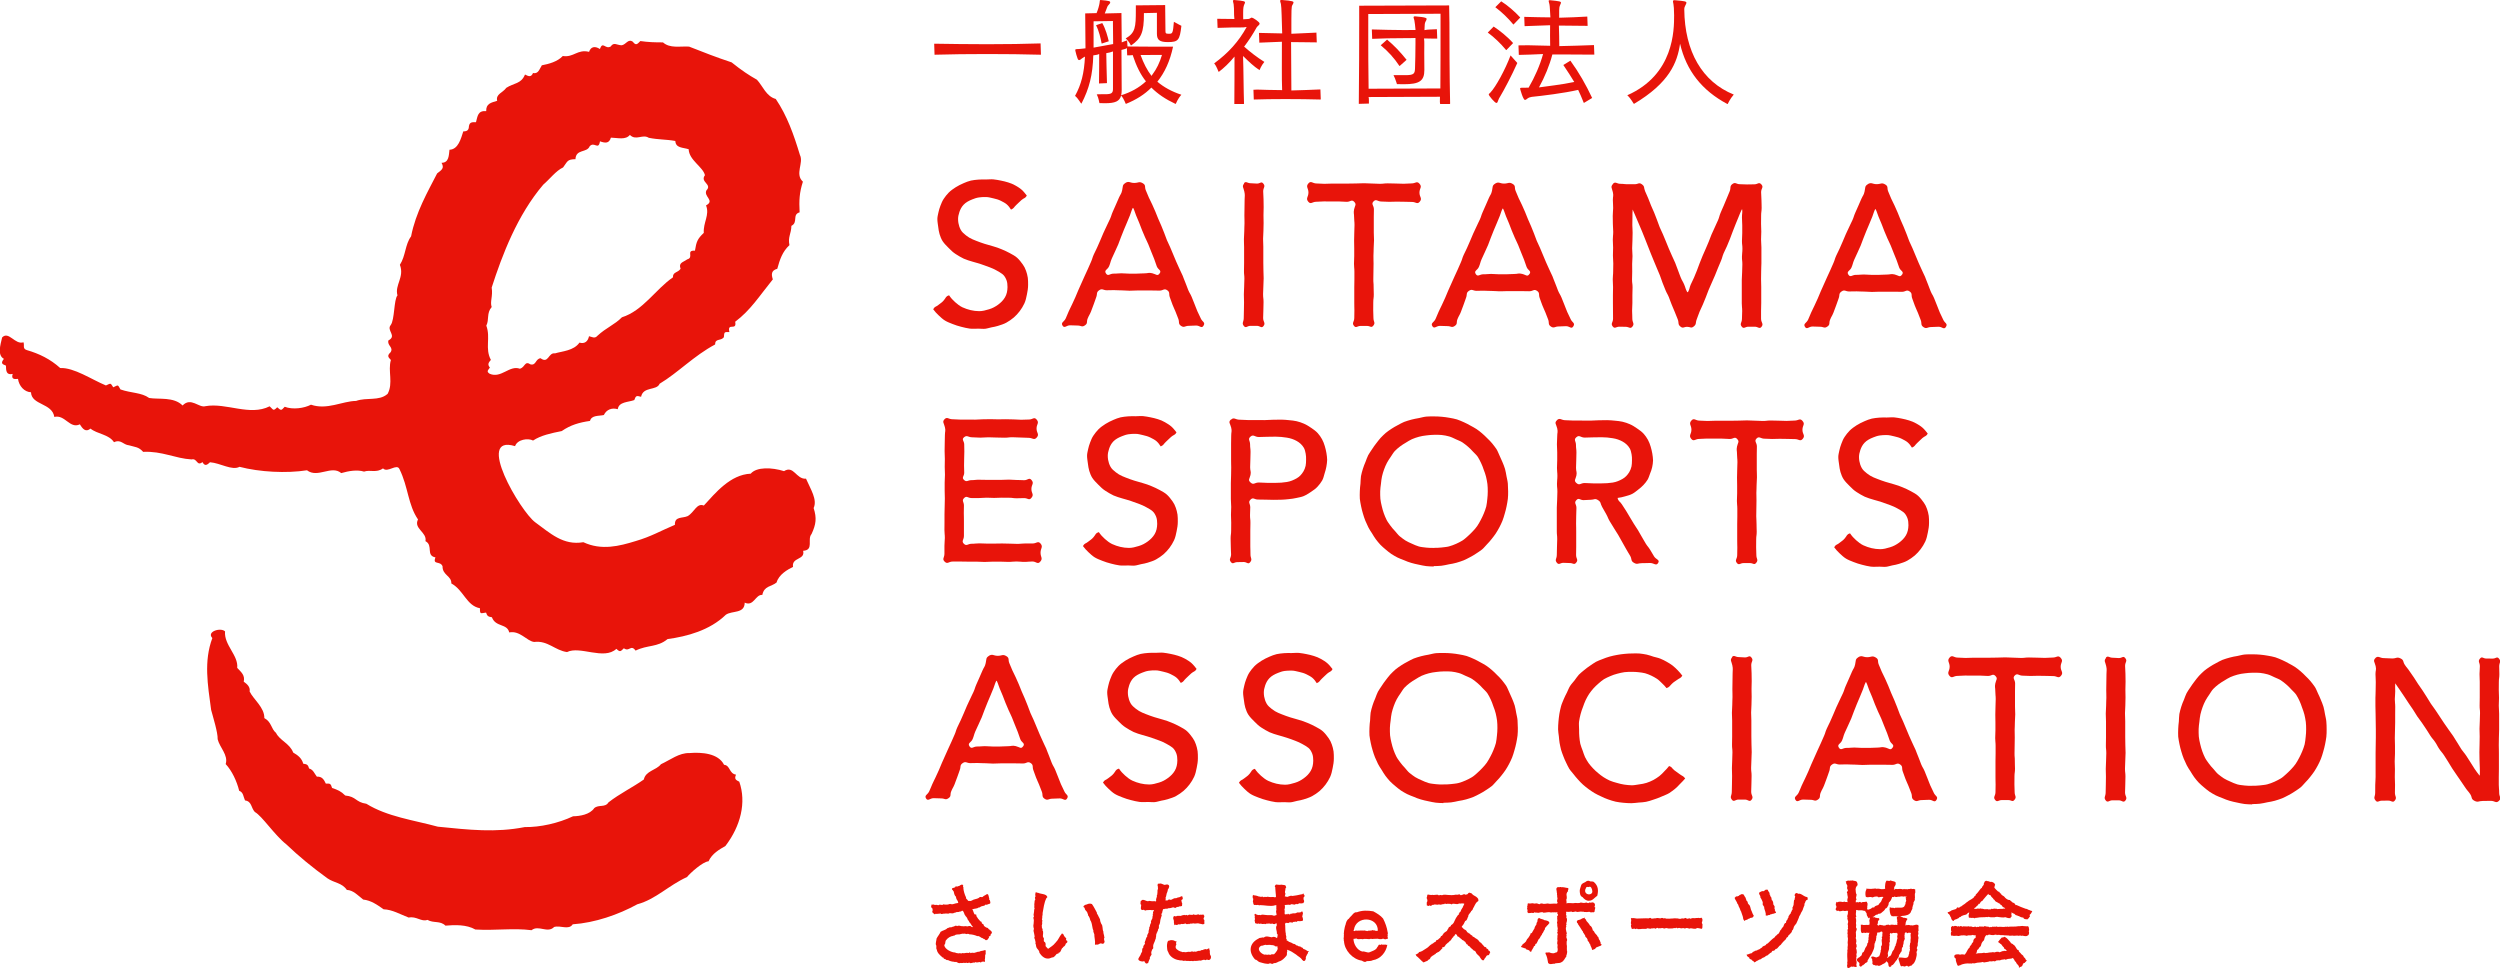 <?xml version="1.0" encoding="UTF-8"?><svg id="_レイヤー_2" xmlns="http://www.w3.org/2000/svg" viewBox="0 0 433.05 167.69"><defs><style>.cls-1{fill:#e8140a;}</style></defs><g id="_レイヤー_1-2"><g><g><path class="cls-1" d="M166.4,166.8c-.35,.12-.44-.05-.79-.19-.17,.02-.17,.08-.33-.01-.38-.02-.73-.11-1.08-.3-.16,.04-.31-.01-.41-.14-.19-.04-.3-.07-.37-.23,.13-.11-.15,0-.16-.09-.4-.34-.93-.8-.98-1.33-.21-.26,.01-.57-.14-.82-.14-.18,.09-.85,.09-1.11,.19-.39,.53-.76,.7-1.17,.34-.25,.89-.3,1.18-.64,.17,.01,.37-.21,.58-.14,.29,0,.21-.12,.53-.14,.21-.09,.35-.25,.57-.06,.05-.01,.27-.16,.26-.06,.21-.09,.38,.11,.6,.05,.23,.1,.56-.05,.81,.03,.08,.08,.2-.02,.19-.01,.21-.02,.49-.13,.6,.11,.08-.06,.29,.13,.3,.02-.28-.22-.41-.69-.63-.81-.07-.3-.39-.46-.37-.73-.07,.02-.12-.26-.22-.25-.07-.11-.18-.27-.24-.36-.07-.22-.16-.44-.3-.66-.09,.07-.17-.08-.25,.08-.18,.11-.29,.01-.46,.13-.09,.02-.3,.02-.34,.02-.21-.01-.26,.19-.46,.11-.2,.22-.55,.05-.81,.08-.24,.2-.58-.04-.81,.1-.15-.11-.55,.15-.68,0,.12-.11-.77,.09-.94,0-.11,.29-.42-.19-.54-.25-.08-.2,.14-.28,.03-.5,.11-.18-.26-.27-.24-.48,0-.02,.09-.53,.13-.38-.12,.1,.21-.01,.26,0,.18,.11,.4,.08,.61,.07,.14,.07,.25,.09,.4,0,0-.1,.62,.07,.57,0,.08-.05,.26-.17,.35-.04,.23,.03,.48-.03,.72-.03-.07-.08,.27-.13,.18-.02,.13-.06,.2-.13,.33,0,.26,0,.7-.2,.97-.21-.02-.04,.07,.03,.19-.04-.04-.12-.02-.1-.05-.13,.01-.21-.2-.37-.28-.57-.05-.12-.08-.51-.21-.5-.14-.2-.23-.57-.27-.82-.07,.04-.12-.16-.17-.22-.13,0-.1-.13-.11-.2-.09-.16,.47-.14,.59-.33-.08-.16,.29-.08,.3-.05,.11-.08,.25-.1,.35-.11,.07-.04,.27-.22,.34-.17,.04-.03,.02-.1,.12-.07,.06-.03,.16,.04,.16,.06,.2,.18,0,.07,.06,.26,0-.08-.03,.16,.01,.07,.08,.1,.05,.2,.03,.19,.03,.5,.23,1.16,.47,1.64-.07,.34,.33,.31,.33,.62-.05-.07,.34,.02,.41,0,.13,0,.45-.17,.55-.23,.27-.11,.52-.11,.79-.24-.05,.03,.18-.1,.22-.12,.05-.23,.37-.03,.54-.09,.24-.26,.52-.31,.8-.53,.06,.09,.03,0,.07,0-.1,.02,.04,.09,.02,.03,.2,.06,.21,.59,.3,.79-.08,.22,.05,.18,.09,.25,.02,.07,.12,.37,.08,.53,.07-.13-.18,.25-.14,.08-.15,.09-.35,.12-.51,.19-.11-.05-.25-.06-.3,.1-.26,.14-.58,.09-.8,.28-.03,.09-.31,.1-.28,.08-.2,.23-.69,.17-1.04,.31,.03-.06-.08,.1-.11,.03,.15,0,.27,.39,.28,.48,.12,.16,.07,.43,.32,.39,.14-.05,.27,.18,.13,.24,.19,.21,.24,.42,.46,.64,.16,.16,.14,.19,.3,.34,.2,.02,.17,.09,.21,.23-.01,.11,.19,.24,.28,.25,.05,.07,.08,.33,.22,.37,.1,.11,.22,.15,.35,.22,.12-.01,.35,.13,.32,.25,.04-.03,.34,.18,.18,.19,.11-.07,.39,.23,.37,.3,.03,.08-.01,.08,.06,.16-.09,.14-.27,.26-.27,.39,.05,.11-.05,.2-.18,.2-.19,.13-.12,.07-.06,.24-.17,.12-.2,.38-.42,.44-.03-.16-.06,.03-.06,0-.12,.06-.26-.16-.32-.19-.22,0-.29-.22-.49-.21-.21-.1-.46-.39-.75-.3-.45-.2-.93-.31-1.42-.32,.07-.09-.44-.1-.4-.03-.21-.02-.37-.14-.57-.06-.21-.09-.83,.2-.87,.1-.18,.02-.59,.03-.66,.2-.09,0-.3,.03-.23,.06-.49,.04-1,.38-1.25,.74-.17,.13-.11,.51-.2,.7,.02-.06-.15,.14-.12,.2,.1,.7,1.3,1.25,1.87,1.24,.15,.13,.49,.11,.65,.16-.08-.08,.44,0,.48,0,.06-.03,.26-.13,.34-.02,.3-.06,.6-.11,.9-.05,.06-.13,.25-.13,.32,.03,.16-.11,.45-.08,.6-.05,.21-.08,.42-.09,.61-.18-.13,0,.42-.03,.32-.04,.29-.19,.62-.08,.87-.27,.03,.06,.1,.01,.04,0,0,.07,.08,.08,.12,.07,.13-.08,.14,.21,.03,.14,0,.2,.09,.47-.07,.66,.01,.17-.02,.56-.03,.66-.11,.01,.14,.61-.13,.51-.12-.1-.35-.01-.47,0-.1,.23-.28,.03-.35,.03-.12,.04-.45,.09-.5,.08,.13,.05-.3-.16-.29,.02-.32-.05-.5,.1-.83,.1,0-.04-.14-.08-.06-.04-.08-.15-.27,.04-.41,.02-.1-.06-.23-.08-.33-.02-.1,.06-.37-.1-.37,0-.05,0-.3,.02-.36,.02-.15-.1-.01,.01-.09,.01Z"/><path class="cls-1" d="M181.54,166.04c-.65,.04-1.17-.5-1.49-1,.02-.27-.25-.58-.43-.78-.21-.26-.11-.58-.27-.86,.11-.23-.07-.37-.05-.61-.07-.07-.22-.52-.07-.53-.07-.3-.09-.63-.18-.92-.1-.14,.13-.45,0-.58-.02-.07-.08-.49-.05-.5,.08-.31,.04-.47,.08-.8,.05-.2-.2-.48,0-.65,.08-.21-.12-.23-.03-.44,.07-.3,.07-.53,.09-.77-.02-.18,.18-.14,.01-.34,.08-.19-.05-.28,.03-.42-.08-.11,.07-.63,.03-.8,.14-.18,.14-.18,.09-.39-.06-.06-.01-.3,.04-.36,.07-.12,.15-.1,.03-.09,.05-.04-.1,.04-.02-.19-.03,.16-.02-.09-.02-.15,.1-.18-.05-.37,.24-.27,0-.01,.28,.06,.16,.06,.11,.06,.01,.08,.09,0,.44,.23,1.4,.16,1.58,.68,.1,.16-.21,.21-.15,.27-.41,.79-.47,1.7-.65,2.56,.06,.28-.13,.6-.05,.9-.2,.18,.12,.42-.01,.56-.09-.02,.02,.25,0,.3-.04,.03-.01,.37-.1,.43,.04,.11,.07,.24,.04,.4,.1,.13,.2,.19,.08,.36,.3,.35,0,.84,.13,1.24,.31,.19-.03,.56,.21,.79,.28,.1,.24,.5,.21,.74,.09,.14,.39,.41,.44,.48,.43-.32,.94-.59,1.27-1.06,.02,.1,.09-.17,.11-.13,.43-.39,.58-.99,.97-1.39-.14,.07,.07-.1,.11-.08-.11-.1,.02,.04,.03,0,.07,.2,.25,.08,.13,.09,.09,.23,.2,.42,.36,.61,.14,0,.25,.22,.11,.24,.05,.11,.02,.31,.22,.33,.05,.02,.02,.3,0,.2,.1,.1-.3,.26-.26,.34-.06,.23-.08,.19-.21,.38,.06-.06-.31,.18-.25,.24-.41,.18-.28,.88-.81,.92,.3,.12-.41,.13-.37,.3-.16,.16-.3,.37-.51,.47-.32-.01-.6,.27-.93,.21Zm8.28-2.39c-.09,0-.03,.06-.15-.07,.09-.56-.13-1.22-.12-1.81-.12-.06,.03-.09-.04-.05-.09-.21-.17-.42-.11-.66-.05,.19-.18-.41-.17-.45-.06-.39-.13-.74-.29-1.1,0,.04-.09-.05-.11-.22-.04-.15-.08-.37-.22-.5,.07,.02-.05-.17-.14-.23-.02,.02,.02-.38-.1-.32,.03-.26-.24-.43-.38-.62-.11-.2-.06-.43-.31-.51-.04-.23,.26-.34,.44-.43-.05,.1,.39-.16,.42-.1-.04-.1,.52-.02,.47-.04-.05,.09,.14,.01,.13,.05,.32,.44,.59,.99,.86,1.49-.03,.24,.15,.3,.22,.51,.03,.15,.39,.62,.36,.89-.09-.05,.11,.29,.07,.22-.02,.12,.13,.23,.1,.32,.34,.3,.16,.96,.38,1.36-.04,.26,.15,.64,.14,.85-.01,.03,.11,.27,.01,.22-.11,.24,.03,.44,.06,.68-.05,.13-.08,.29-.24,.33-.19,.1-.42-.17-.54,0,.04,.03-.2,.01-.18,.04-.14,.18-.31,.11-.52,.12-.02-.11,0,.17-.01,0Z"/><path class="cls-1" d="M198.72,166.84c-.2,.2-.29-.05-.43-.18,.03-.36-.53,.06-.59-.17-.22,.07-.63-.23-.5-.45-.01,.02,.15-.27,.11-.22,.16-.19,.19-.32,.3-.52-.01-.16,.28-.4,.23-.61-.02,.05,.03-.13,.01-.15-.02-.25,.12-.3,.23-.49-.13-.03,.05-.3,.05-.3,.06-.07,.32-.34,.14-.42,.05-.08,.07-.37,.13-.38,.06-.09,.09-.54,.33-.74-.12-.31,.31-.59,.22-.82,.01-.3,.17-.52,.13-.82,.18-.06,.08-.24,.14-.38,.06-.21,.26-.4,.14-.6,.08-.16,.21-.4,.28-.58-.05-.07,0-.33,.05-.4,.06-.19-.11-.24,.07-.41-.08-.19-.04-.28,.11-.41,0-.05-.03-.21,.06-.2,.02,0-.09,.14-.16,.04-.13,.02-.28,.07-.4,0-.19-.02-.58,.04-.78,.03-.09,.06-.28,.12-.37-.02-.05-.1-.33,.02-.39,0-.32-.11-.19-.45-.16-.82,.03-.19-.05-.03-.12-.24,.03-.16,0-.3,.04-.48,.04,0,0-.08,.14-.09-.09-.05,.04,.03,.02-.03,.15-.24,.58-.03,.78,.06-.08,.01,0,0,.12,.02,.12,.07,.27,.08,.37-.01,.42,.02,.4,.1,.97,.05,.3,.12,.3,0,.26-.28,.02-.13,.09-.4,.14-.47,.03-.1-.06-.39,.09-.4-.04-.15,0-.32,.03-.47-.11-.22,.22-.64,.02-.83,.03,0,.06-.09,0-.04,.15,.06-.11-.31,0-.34,0-.13,.04-.29,.21-.18,.27-.14,.55,.03,.8,.12,.13,.19,.6-.09,.73,.02,.43,.11,.23,.62,.02,.86,0,.13-.04,.31-.11,.47-.16,.25-.12,.68-.29,.95,0,.17,.13,.24-.06,.43,.24,.04,.36,.1,.56-.06-.06-.11,.2-.04,.24-.06,.23,.17,.48-.12,.72-.19,.16-.1,.43,.04,.54-.13,0,0,.25-.02,.27-.06,.2-.01,.27-.06,.43-.18,0-.08,.11,.06,.09,.02,.07-.02,.07-.07,.05,0,.08-.04,.11-.06,.08,.1,.11,.13,.1,.37-.03,.45-.16,0-.21,.37-.08,.31,0,.11-.02,.14,.03,.26,.1,0,.01,.33,.02,.45,.03,.07-.05,.16-.09,.1,.08-.03-.34,.12-.35,.04-.17,.12-.29,.13-.5,.12-.01,.12-.32,.27-.44,.07-.29-.05-.47,.13-.72,.13-.14-.02-.4,.03-.45,.11-.15-.03-.31-.02-.5,.02,.08,.04-.19,.06-.23,.03-.04,.18-.17,.51-.17,.7-.16,.03-.14,.3-.06,.38-.11,.23-.14,.52-.24,.79-.02,.35-.08,.7-.26,.97-.01,.15,.07,.56-.13,.63,.01,.15-.03,.3-.13,.37,.09,.21-.2,.22-.12,.4-.18,.18-.02,.64-.19,.77,.14,.05-.11,.3-.08,.39-.09,.34-.3,.59-.34,.95-.05,.24,.14,.44-.14,.6-.08,.25-.25,.47-.18,.76,.21,.21-.4,.59-.23,.8-.1,.31-.23,.46-.3,.78-.02-.04-.05,.22-.14,.1,.03-.02-.01-.02-.03-.04Zm7.33-.37c-.19-.05-.37,0-.57-.02-.05-.06-.39-.04-.47,0-.15-.09-.47-.1-.62-.09-.11-.04-.11-.01-.11-.04-.78-.05-1.7-.64-1.91-1.38-.25-.34-.17-.69-.23-1.07,.01-.26,.05-.95,.35-.94,.14,.02,.42-.18,.47-.06,.24-.05,.46,.07,.69,.19,.07-.1,.25,.08,.09,.14-.04,.15-.02,.3,.03,.41-.13,.22-.15,.37-.1,.6,.14,.31,.71,.61,1.06,.67,.11,.11,.27,0,.41,.01,.03,.12,.51,.02,.51,.01,.29-.08,.44,.04,.72-.06,.11-.13,.17,.01,.32,.02,.18,.02,.28-.11,.43,.01,.2-.06,.53-.24,.74-.16,.14-.05,.33-.23,.53-.13,.03-.04,.15-.21,.19-.11,.14-.07,.24-.14,.27-.04,.16,.03,.34,.02,.43-.15,.12,.02,.04,.18,.08,.03,.09-.06,.18,0,.11,.08,.07,.11,.13,.48,.1,.49-.06,.14,.07,.2,0,.33,.09,.19,.04,.23,.08,.25,.2,.15,.14,.69-.09,.75-.1,.17-.35,.06-.51,0-.12,.08-.23,.17-.38,.05,.03-.01-.37,0-.33,.03-.21,.04-.33,.17-.55,.09-.15,.03-.65,.1-.87,.06,0,0-.26,0-.23,.07-.21-.08-.41-.06-.62-.03Zm-2.53-6.22c-.13,.07-.1-.18-.11-.06-.07-.21-.08-.56-.07-.7-.06-.26-.22-.47-.04-.71-.06-.08,.16-.11,.16-.1,.16,.08,.34,.07,.45-.05,.17,.09,.18-.02,.37,0,.23,.12,.56-.16,.82-.13-.17,.05,.29-.04,.12-.05-.02,.17,.32,.03,.34,.02,.15,.26,.33-.09,.51-.03,.09,.03,.16,.06,.23-.01,.24,.14,.22,.03,.44-.05,.15,.12,.64,.15,.8-.04,0,.01,.08,.08,.04,.04,.09,.11,.32,.12,.44,.03,.13,.16,.51-.14,.47,.09,.18,.08,.14,.38,.04,.45,.04,.02-.1,.15-.03,.28,.11,.08,.13,.18,.13,.23-.04,.16,.02,.35-.01,.53,.04,.12-.45,.15-.49,.07-.18,0-.41-.1-.57-.12-.23-.03-.62,.11-.83,0-.17,.02-.43,.09-.58,.04,0-.04-.24,.26-.26,.03-.13,.08-.36,.11-.46,.02,0-.14-.39-.02-.29,.05,.03-.1-.29,.01-.33-.01-.17-.11-.32,.09-.48,.07-.23-.14-.32,.13-.57,.09-.01-.08-.27-.05-.27,.03Z"/><path class="cls-1" d="M220.47,166.94c-.15,.06-.24,.03-.29-.06-.21-.02-.32,.01-.31,0,0,.12-.48,.07-.45,.06-.43-.02-.79-.18-1.23-.28-.29-.08-.46-.44-.77-.44-1.18-1.29-1.06-2.82,.58-3.64,.18-.19,.44-.08,.68-.21,.07,.1,.37-.02,.3-.02,.41-.28,.88-.04,1.32,.01,.29-.14,.47-.09,.75,.04,.02-.05,.06,.15,.17,.08,.03-.19,.23-.66-.04-.75,.05-.51-.32-1,0-1.47-.09-.19,.03-.16-.02-.33-.05,.07,.02,.04-.19,.03-.12,.15-.26,.13-.44,.09,0-.03,.05-.03-.01,0-.19-.17-.19,0-.4-.02-.25-.12-.59,0-.67-.04-.11-.04-.3,.2-.39,.04-.12,.01-.44,.05-.53,0-.02-.05-.25-.07-.24,0-.18,.06-.25-.17-.42-.01-.15-.02-.48-.06-.48-.17,.09-.27-.16-.24-.05-.46,.11,0,.02,.06,.02-.23,.07-.13-.02-.23-.04-.24,.12-.17-.03-.28,0-.48-.09-.03,.1-.2,.17-.14,.02,.02,.06,.06,0,.03,.23,.13,.5,.23,.76,.15,.06,.06,.11,.06,.17,.03,.06-.1,.49-.09,.52-.04,.04,.06,.08-.09,.09,0,.43,.06,.71,.07,1.12,.05,.17-.02,.39,.06,.54,.11,.2-.07,.22-.08,.44-.13,.01-.23-.16-.6-.05-.82,.07-.17-.06-.36,.02-.53-.06-.13,.03-.2,0-.33-.21,0-.29-.07-.32,.03-.81,.19-1.68-.06-2.56-.07,0,.12-.29-.02-.31-.04-.12,.04-.29,.06-.43,.01-.08,0-.17,.04-.23,0-.17-.08-.06,.07-.08-.12-.14-.12-.05-.32-.15-.47,.02-.07,.14-.59,0-.54-.03-.09-.05-.36-.03-.45,0,0,.04-.11,.14-.13,.03-.11,.04-.07,.05,.04,.26,.02,.53,.07,.78,.17,0,.07,.21,.03,.29,.06,.12,.11,.35-.03,.52,.02,.05,.08,.17,.14,.13,.06,.15,.04,.04-.11,.24-.01,0,.01,.09-.06,.31,0,.23-.17,.29,.07,.47,0,.33,.04,.6-.06,.9,.05,.15-.09,.03,.05,.2-.04,0-.53-.11-1.05-.12-1.59,.1-.08-.04-.04-.06-.23-.06-.05,0-.1,.02-.16,.03,.01,.17-.25,.19-.19,.3,0,.61,.11,.88,.02,.26,.07,.84-.01,.81,.34,.06,.07,.08,.24,0,.19-.12,.15-.06,.24-.1,.46-.06,.02-.06,.35-.05,.42,.24,.16-.27,.86,.13,.62,.16,.13,.34,.1,.5,0,.23-.08,.4-.16,.64-.07,.49-.06,1.03-.15,1.54-.28,.05,.03,.28-.03,.28-.11,.06-.14,.04,.11,0-.02,.11-.1,.11,.08,.15,.12,.08,.09,.16,.2,.15,.32-.03,.1-.32,.35-.16,.37-.08,.06,.05,.4,.01,.28,.08,.12,.11,.32-.02,.46-.08,.03,.07,.13-.11,.1-.13,.05-.33,.06-.46,.05-.22-.14-.51,.31-.7,.07-.14,.08-.34,.21-.49,.11-.11,0-.33-.1-.47,0-.05,.13-.31,.05-.36,.04-.29,.05-.45,.01-.73,.06,.16-.02,.07,.73-.01,.82,.18,.18-.17,1.02,.3,.76,.14,0,.06,.03,.24,.04,0-.07,.12-.22,.17-.05,.21,.05,.24,.14,.38-.08,.18,.03,.21,.03,.36-.05,.25,0,.54,.04,.75-.15,.24-.02,.61,.05,.77-.14,.09-.11,.02-.06,.03-.06-.12-.04,.06-.03,.17,.11-.02,.21,.14,.31-.03,.48,.07,.13-.05,.09-.03,.24-.08,.12,.09,.18,.05,.26,.06,.13,.09,.33,.06,.49-.07,.02-.13,.07-.13,.08-.22,.06-.58,.07-.83,.02-.01,.13-.2,.19-.32,.1-.08,.05-.41,.06-.46,.06-.07,.22-.14,.14-.3,.07-.17,.02-.24-.07-.41,.08-.14,.12-.26-.03-.42,0-.08,.15-.19-.03-.27,0,.12,.11,.11,.18,.03,.23,.03,.14,.06,.3,.04,.46,.02,.43,0,.8,.11,1.24-.06,.14,.06,.28,.06,.4,.05,.1-.05,.34,0,.43,.12,.08,.12,.23,.04,.28,.27,.03,.37,.3,.67,.33-.01,0,.32,.17,.26,.08,.11,.17,.35,.22,.53,.24,.16,.11,.26,.28,.46,.25,0,0,.21,.19,.28,.13,.14,.07,.3-.01,.3,.16,.19,0,.36,.11,.42,.29,.28,.07,.54,.23,.78,.4,.27-.08,.18,.12,.03,.17,.02,.19-.13,.36-.2,.46,.04,.04-.29,.44-.16,.52-.01,.22-.12,.61-.39,.53-.02-.02-.12,0-.13-.03,.02-.1-.15-.18-.11-.12-.25-.46-.73-.62-1.07-.95-.54-.37-.97-.67-1.58-.84,.06,.05-.02-.03,0,.06,.11,.17,0,.24,.06,.21-.17,.29,.05,.51-.18,.81-.35,.41-.74,.83-1.28,.96-.16,.09-.52,.28-.74,.29-.12-.04-.1-.07-.23,.07Zm-1.01-3.22c-.37-.19-.62,.14-.99,.1-.9,.51-.12,1.35,.56,1.55,.15-.09,.53,.1,.72-.03,.03,.04,.43,.1,.41,0,.18-.1,.36,.02,.55-.06,.28-.28,.78-.84,.56-1.21,0,.11,.03-.18,.04-.13-.17-.02-.49,.06-.55-.15-.17-.07-.41-.08-.61-.09-.17-.08-.48,0-.63-.01,.02,.18-.05-.14,0-.17,.03,.04,0,.14-.05,.2Z"/><path class="cls-1" d="M240.22,163.68c-.06,.01-.11-.01-.14-.06-.1,0-.23,.05-.32,0-.05,.04-.12,.02-.17,0-.05,.06-.18,.03-.2-.04-.07,0-.19,.04-.22,.07-.07,.05-.14,.05-.2-.02-.02,0-.04,0-.05,0-.02,.03-.07,.05-.11,.04-.03,.15-.12,.27-.24,.4-.18,.51-.91,.68-1.36,.89-.39,.13-.85-.24-1.24-.13-.91-.26-1.5-1.29-1.52-2.19,.07,.02,.19-.07,.2-.05,.11,.15,.02,0,.16,0-.07-.07,.28-.03,.31,.07,.25,.09,.67-.07,.86,.03,.19,.02,.3-.1,.45-.04,.26-.04,.63,.06,.87,.02,.15-.1,.27-.01,.41-.02,.13,.07,.32-.12,.43,0,.06-.07,.27,0,.42-.05,.17,.05,.71,.15,.86,.03,.16-.01,.23-.07,.34,.04,.21,.05,.16,0,.25,.04,.11-.07,.25-.08,.31-.08,.04,.05,.05-.1,.12-.08-.11-.06-.01-.29-.03-.23-.13,.08-.02-.26-.02-.27-.11-.25,.12-.34-.02-.57-.12-.84-.41-1.62-.79-2.37-.45-.54-1.06-.9-1.7-1.25-.97-.16-1.92-.19-2.85,.17-.51-.11-.83,.59-1.19,.86,0,.05-.19,.2-.19,.25-.37,.21-.5,.69-.58,1.07-.08,.02-.03,.23-.05,.21-.07-.06-.03,.2-.08,.2-.09,.41-.15,.81-.17,1.2,.03-.04,.07,.25,0,.2,.08,.27-.11,.57,.03,.83-.08,.04-.01,.16,.01,.18,.08,1.58,1.49,3.15,3.1,3.38,.25,.17,.58,.34,.84,.08,.37-.03,.72,.02,1.05-.16,1.32-.2,2.3-1.37,2.51-2.65,0,0-.01-.01-.02-.02-.02,0-.04,0-.06,.01Zm-5.69-2.66c.38-2.43,4.17-2.29,4.14,.19-.1,.05-.14-.02-.11,.04-.06,.02-.5-.03-.45-.1-.19,.02-.15-.03-.28,.02-.05-.07-.18-.12-.19,0-.17,.01-.51,.06-.69,.05,.02,.2-.71-.16-.74-.02-.39-.05-.76,.02-1.15,.01-.13-.05-.26-.03-.36,.03,.03-.02-.13,.11-.1,.04-.01,.03-.12-.07-.15-.03,.02-.09,.06-.17,.08-.24Z"/><path class="cls-1" d="M246.63,166.71c.14,0-.1-.03-.12-.03-.08-.12-.2-.21-.18-.17-.34-.31-.63-.67-1.01-.94,0-.12-.06-.13-.07-.16-.09-.06-.02-.1,.05-.09,.14-.1,.36-.16,.47-.29-.15-.15,.33-.15,.29-.16,.06-.13,.25-.04,.31-.15,.28-.21,.53-.3,.82-.52,.24-.12,.52-.55,.82-.65-.13-.07,.18-.11,.11-.07,.08,0,.27-.24,.29-.23,.12-.03,.3-.13,.36-.26-.13-.06,.24-.24,.27-.18,.21-.16,.18-.23,.4-.34,.1-.02,.09-.37,.3-.35,.11-.03,.17-.29,.25-.3,.06-.24,.5-.46,.63-.56,.14-.19,.05-.21,.24-.36-.06-.1,.21-.39,.23-.35,.24-.1,.17-.09,.27-.31,.26-.1,.49-.41,.57-.67,.15-.37,.36-.73,.62-1.07,.29-.05,.02-.26,.23-.3,.01-.23,.19-.24,.26-.36,0-.22,.13-.3,.22-.48-.06,.01,.21-.25,.14-.28,.25-.6,.49-.56-.26-.6-.1,.16-.12-.07-.1,.02-.12,.06-.13,.01-.18,0-.15-.03-.44,.2-.61,.08,.02,.05-.65-.11-.67,0-.09,.11-.25,.07-.28,0-.02,0-.46-.05-.56-.03,.02-.05-.17,.06-.15,.04-.12,0-.36-.15-.41,.02-.29-.07-.52,.18-.84,.07-.06-.08-.29,.08-.39,.02-.02,.1-.23-.13-.27,.02,.02-.1-.39-.03-.28,0-.06,0-.22,.04-.24,0-.18,.15-.4,.31-.59,.07,0,.25-.26,.1-.25,.08-.05-.09-.13,.16-.18-.1-.02-.07,.03-.15,.02-.2-.1-.19,.05-.34,.1-.5-.04-.17-.01-.34-.12-.45-.06-.17,.12-.34,.08-.55,.05-.1,.05,0,.08-.12-.03,0,.12-.03,.06,0,.28,.06,.53,.11,.81,.05,.19,.1,.78-.1,.95,.02,.01,.1,.29,.06,.39,0,.1,.04,.37,.07,.41,0,.2-.09,.66-.02,.86,0,.38,.03,.87,.06,1.23-.02,.11-.07,.24,.03,.38-.04-.1-.06,.02,.07,.08,.02,.11,.02,.33-.15,.4-.02,.02,.04,.2,.19,.32,.06,.22,0,.32-.19,.54-.11,.11,.06,.27,.16,.37-.04,.12,.11,.07,.02,.21-.12,.11-.12,.25-.17,.41-.06,.24-.01,.3,.26,.5,.36,.32,.17,.63,.34,.82,.63,.05,.26,.14,.4-.15,.52-.37,.3-.48,.8-.74,1.17,0,.16-.19,.36-.26,.42-.09-.04-.08,.24-.17,.23-.13,.24-.41,.4-.38,.7-.2,.27-.15,.72-.54,.81-.15,.33-.29,.65-.56,.91-.06,0,.05,.24-.12,.17,.11-.1,.3,.16,.38,.26,.21,.2,.4,.17,.56,.42,0,.1,.14,.25,.27,.27,.03,.13,.29,.15,.33,.22,.04,.15,.23,.25,.38,.25-.13,.1,.16,.26,.28,.28,.26,.28,.69,.34,.86,.71-.03-.15,.12,.15,.09,.12,.07,.11,.36,.14,.39,.33,.17,.19,.36,.35,.48,.54,.15,.02,.39,.08,.36,.31,.24,.01,.34,.21,.39,.41,.14-.14,.21,.14,.19,.17,.11,.21,.09,.06,0,.15-.07,.15-.13,.45-.34,.41-.23,.01-.25,.14-.37,.32-.07,.06-.11,.12-.05,.14-.24,.06-.16,.39-.41,.43,0,.03-.03,.08-.05-.02-.05-.01-.19-.03-.13-.04-.23-.18-.35-.48-.51-.69-.13-.06-.6-.57-.53-.57-.07-.19-.18-.34-.4-.38,0,.05-.18-.21-.21-.2-.15-.12-.19-.16-.33-.28,.09,.09-.28-.35-.26-.27-.14-.1-.24-.06-.26-.28-.38-.03-.26-.56-.65-.59-.01-.17-.2-.14-.3-.22-.12-.19-.46-.32-.59-.55-.11,.07-.31-.11-.3-.26,0-.11-.31-.2-.21-.2-.14,0-.17,.14-.23,.27-.05,.01-.26,.19-.22,.26-.23,.1-.33,.51-.53,.64-.21,.02-.13,.31-.35,.27-.11,.17-.3,.25-.41,.39-.1,.18-.2,.4-.43,.46,.07-.1-.36,.04-.14,.16-.26,.19-.52,.67-.86,.7-.05,.16-.26,.06-.3,.23-.1,.14-.29,.15-.38,.28-.17,0-.27,.25-.46,.28-.09,.2-.2,.48-.44,.5-.08,.21-.36,.25-.54,.34-.02-.04-.16,.13-.15,.1-.06-.13-.1,.02-.1,.03Z"/><path class="cls-1" d="M268.37,166.92c-.08,.03-.13-.07-.2-.11-.1-.59-.18-1.12-.46-1.62,.01-.02-.01-.12,.02-.17,.08,.04,0-.1,.11-.04-.09,.1,.1,.03,.03,0,.09,.03,.35,.02,.36,0,.1-.05,.31,.05,.3,.06,.09-.01,.24,.09,.31,.07,.41,.09,.49-.11,.83-.16,.23-.19,.16-.64,.1-.9,.05-.18,.05-.35,.01-.5-.15-.17,.13-.72-.04-.85,.09-.33-.03-.57,.1-.88-.03-.08-.21-.35,0-.44-.15-.33,.1-.41-.06-.82,.02,0-.07-.36-.02-.39,0,0-.02-.31-.06-.39,.06-.09,.1-.35,.05-.4,.04-.15-.06-.22,0-.39-.01-.03-.06-.4,.05-.36,.21-.12,0-.3-.03-.37-.11-.06,.22-.41-.27-.2-.19-.1-.21,.01-.42-.03-.05-.09-.02,.11-.04,.03-.17-.1-.23,.03-.41,0-.44-.15-.83,.05-1.29,.04-.2-.25-.76,.07-.96,.01-.21-.05-.17-.04-.37-.01-.14-.09-.18-.14-.28,.01,.01,.04-.42,.05-.37,0-.19,.04-.38,.06-.56,.05-.17,.05,.13,.01,.01,0,.05,.1-.19-.1-.2-.11-.06-.11-.02-.2-.02-.27,.08-.18-.2-.46,0-.6-.11-.15-.02-.23,.02-.38,.01-.09-.05-.39,.15-.29-.03,0,.06-.09,.12-.04-.01,0,.11,.1,.21,.03,.16,.01,.44-.11,.63,.02,.24,.02,.51-.13,.68,.05,.02-.02-.04-.07,0-.02-.02,0,.38,.16,.4,0,.09-.11,.31-.03,.42-.03,.16,.12,.7-.01,.86-.02,.47,.14,.9-.02,1.38,.03-.02-.06,.18,.07,.28-.03,0-.05,.17-.24,.02-.23-.06-.2-.08-.22,0-.42-.05-.11,.12-.29-.01-.38,.01-.16-.05-.3-.02-.42-.09-.12,.05-.29-.06-.45,.04-.3-.25-.7,.1-.89-.02,.02,.08,.05,0,.02,.09-.06-.02-.09,.11-.08,.18,.11,.38-.04,.51,0,.08,.01,.07,.08-.03,.07,.38-.14,.86,.09,1.23,.1,.26,.16-.09,.37,.04,.58-.18,.03-.19,.29-.28,.45-.02,.35,.16,.67-.04,.99,.02,.27,.09,.41,.02,.65,.49-.17,.98,.05,1.5-.08,.17,0,.77,.08,.92-.06,.26-.04,.55,.14,.89,.02,.24-.14,.49,.26,.63-.06,.26,.11,.14,.08,.22,.01,.05,.12,.37-.08,.41,0,0,.07,.2,.02,.12,0,.1,.16,.21,.08,.14,.1,.11,.17,.15,.31,.11,.47,.02-.06-.13,.1-.03,.26,.26,0-.12,.5,.02,.72-.03,0-.1,.05-.15,.11,.02,.06-.15,.12-.14,0-.05,.07-.4,.06-.49,.05-.08-.19-.62,.02-.76-.05-.12,.02-.25-.03-.35-.01-.06-.12-.28-.01-.36-.04-.14-.11-.77,.13-.94,0-.26-.14-.6,.22-.88-.04-.26,.09-.68,.06-.93,.05,.05,.1,.06,.49-.01,.5,.17,.17,.06,.33,.07,.56,.21,.07,.09,.65,.04,.75-.04,.07-.09,.35,.01,.43-.2,.14-.04,.23-.05,.38-.17,.11-.04,.65,0,.79-.03,.14,.2,.31,.03,.42-.06,.17,.06,.24,0,.39-.15,.25,.23,.53,.07,.81-.07-.04-.05,.85-.01,.78,.04,.08-.03,.77,.02,.76-.09,.09,.05,.15,.02,.2,.05,.24-.04,.51-.09,.74-.08-.12-.01,.13-.03,.21-.29,.35-.41,.81-.87,1.02-.41,.26-.89,.04-1.28,.3-.05,0-.11-.12-.2-.02,.03-.02-.61,.13-.62-.03Zm-3.27-2.11c-.08,0-.11,.03-.11-.02-.07-.29-.47-.23-.68-.38-.01-.1-.24-.36-.24-.1-.18-.18-.26-.15-.49-.22,0-.03-.11-.09-.07-.12-.03-.02-.07-.12,.02-.14,.11,.1,.22-.26,.15-.19,.24-.22,.68-.45,.74-.78,.1-.08,.09-.29,.22-.28,.18-.24,.31-.45,.45-.7,0-.1,.05-.32,.23-.23,.19-.28,.34-.66,.53-.92-.13-.01,.25-.53,.31-.64-.03-.16,0-.27,.13-.39,.06-.22-.01-.64,.29-.65,.04,0,.05-.1,.12,.02,.15,.12,.67,.16,.81,.32,.29,.03,.88,.14,.87,.49-.01,.16-.2,.1-.21,.32-.25,.12-.25,.27-.46,.46-.14,.06-.07,.25-.13,.36-.21,.21-.21,.5-.46,.74-.06,.12,0,.21-.18,.31-.13,.21-.21,.51-.44,.66-.1,.26-.23,.47-.35,.72-.26,.03-.19,.19-.25,.37-.13,.02-.24,.11-.25,.26-.13,.21-.26,.47-.4,.68,.08,.07-.12,.23-.15,.07Zm10.82-.27c-.05-.02-.13,.06-.16-.08,0-.27-.29-.59-.3-.86-.16-.11-.16-.4-.33-.52,.04-.04-.21-.12-.1-.24-.08-.19-.14-.4-.33-.49,.04-.06-.26-.22-.09-.28-.13-.13-.2-.3-.3-.45-.08,.03-.11-.38-.19-.33-.28-.42-.51-.85-.8-1.24,.13,.03-.16-.23-.18-.25,.07,0,0-.1-.01-.16,.12-.37,.35-.23,.63-.37,.14-.09,.48-.31,.68-.22,0-.15-.09-.05-.05-.06,.17-.13,.14,0,.11,.1,.11,.1,.29,.23,.28,.41,.21,.24,.51,.53,.63,.82,.23,.1,.35,.35,.43,.58,.06,.1,0,.32,.19,.33,.14,.22,.11,.11,.21,.35,.03,.09,.55,.53,.43,.6,.29,.1,.19,.3,.31,.54,.13,.12,.15,.18,.17,.34,.1,.07,.13,.24,.09,.35,.04,.15,.32,.15,.14,.27,.02,.19-.34,.16-.45,.29,0-.05-.19,.04-.28,.1-.17-.03-.27,.24-.36,.3-.11,.08-.22,.08-.35,.14-.05,0-.04,.08-.01,0Zm-.7-8.51c-.44,.01-.82-.29-1.08-.62-.46-.19-.47-.66-.5-1.11,.01-.34,.19-.68,.27-1.02,.14-.26,.44-.35,.7-.49,.22-.21,.58-.32,.82-.12,.21,.04,.51-.03,.66,.11,.78,.67,.81,1.47,.59,2.38-.5,.34-.82,.9-1.47,.86Zm0-2.37c-.15-.04-.5-.07-.48,.14-.21,.29-.25,.7,.04,.96,.4,.34,1.19,.13,1.03-.48-.02-.23-.21-.88-.59-.63Z"/><path class="cls-1" d="M282.75,160.88c-.09,.02-.17-.03-.13-.1-.07-.21-.17-.38-.08-.58,.07,.07,0-.22-.03-.22-.05-.14,.06-.34,0-.32,.13-.2-.04-.3,.05-.53-.15-.07-.06-.09,.11-.13,.02-.08-.03-.07,.01,.05,.26-.07,.57,.04,.85,.06,.6,.01,1.46-.08,2.09-.03,.16-.13,.34-.11,.42,.04-.04,.13-.03-.11,0,0,.26,.04,.55-.09,.84-.05,.11-.17,.69,.09,.85-.03,.13-.08,.35-.03,.45,.06,.07-.08,.3-.03,.42,0,.05,.08,.08,0,.02,.04,.22-.05,.58,.04,.8-.03,.35,.02,.57-.08,.92-.03,.02,.04,.06,.03-.02,0,.29-.06,.61,.17,.86,.05,.13-.06,.36-.05,.46-.02,.14,0,.28-.19,.45-.07-.3-.05,.15,.08,.22,.11,.07,0,.33-.13,.43-.06,.06,.03,.1,.1,.17,.03,.33-.19,.56,0,.89-.1,.13,.01,.35-.02,.48-.03,.05,.09,.36,.03,.39-.04,.04-.02-.11,.06,.03,0,.25,.16,.21,.42,.17,.64q-.09,.13-.07,.31c.05,.06,.16,.3,.1,.31,.03,.13-.04,.37-.02,.52-.04,0-.01,.17-.14,.14,.05,.07-.28-.06-.19-.03-.18-.02-.42-.11-.63-.08-.17,.28-.9,0-1.12,.03,0,.17-.52-.06-.64-.05-.12,.05-.39,.15-.46,.04-.18-.06-.42,.07-.59,.01-.09-.04-.27-.09-.4-.03-.11,.02-.22,.06-.22,.02-.08-.22-.27,.07-.39,0-.06-.12-.33,.09-.41,.03-.04-.03-.32,.07-.4,0,.11,.11,0-.03,0,0-.32,.11-.56-.14-.84-.02,.05-.15,.1,.13,.02,0-.3,.17-.49-.2-.75,.02-.1-.07-.36,0-.46,0-.19-.19-.3-.05-.44,.04-.04,.05,0,.04,0,.04-.15-.03-.27-.19-.45-.08-.09,.02-.25-.02-.34,.01-.24,.19-.64-.19-.84,.07-.2,.03-.81-.02-1.02,.04-.04-.02-.53,.06-.53-.03-.02-.09-.33,0-.33,.05-.19-.17-.36-.06-.56-.02-.02-.04-.02,.04-.02,0Z"/><path class="cls-1" d="M303.96,166.7s-.04,.1-.08-.03c-.09-.16-.3-.24-.43-.34,.13-.07-.27-.16-.22-.18-.13,0-.24-.14-.2-.24-.1-.08-.32-.23-.4-.3,0-.03-.01-.06-.04-.15-.17-.07,.03-.12,.1-.12,.01-.07,.15,0,.23-.08,.18-.09,.35-.11,.54-.16,.13-.12,.16-.29,.39-.27,.15-.26,.48-.08,.63-.31,.33-.02,.45-.28,.75-.4,.02-.17,.17-.15,.27-.26,.17-.01,.2-.1,.35-.15,.1-.14,.16-.26,.34-.27,.37-.35,.75-.77,1.18-1.05,.06,0,.19-.32,.24-.29,.19-.1,.18-.15,.32-.3,.31-.04,.35-.65,.59-.77,.09-.2,.21-.37,.37-.5,.07-.05,.15-.68,.45-.66,.08-.09,.02-.33,.15-.43,.04-.12,.18-.12,.17-.31-.02-.04,.23-.25,.12-.25,.02-.2,.12-.32,.25-.46-.07-.15,.28-.15,.17-.3,.02-.16,.19-.24,.18-.42,.16-.15,.17-.26,.09-.45,0-.03,.15-.23,.14-.32,.12-.17,.08-.38,.1-.58,.09-.07-.06-.22,.04-.19,.02-.09-.04-.28,.12-.33-.01-.19,.03-.31,.08-.47-.06-.06,.11-.11-.06-.19-.11-.19,.14-.47,.27-.49,0,.01,.16,.07,.11,.02,.01,.04,.39,.19,.38,.09,.37,.03,.65,.32,.97,.47,.22,.16,.56,.03,.5,.38,.05,.25-.04,.22-.24,.3-.2,.2-.14,.41-.33,.64,.05,.07,.02,.31-.06,.39-.09,.22-.09,.21-.16,.43-.03,.23-.25,.54-.37,.75,0,.19-.38,.61-.36,.8-.12,.34-.3,.68-.44,1.01-.18,.25-.47,.5-.48,.81-.04,.1-.13,.4-.28,.43,.05,.32-.31,.5-.46,.72-.26,.11-.11,.31-.35,.44-.04-.04-.23,.19-.18,.22-.07,.2-.29,.25-.38,.45,.06-.07-.3,.21-.19,.18-.12,.07-.09,.17-.24,.25-.06,.25-.39,.31-.5,.54-.18,.15-.24,.4-.51,.37-.11,.15-.19,.3-.41,.33-.09-.07-.28,.1-.28,.2,.03,.03-.17,.17-.24,.16-.14,.17-.26,.2-.41,.35,.04,.09-.33,.11-.23,.13-.23,.09-.29,.24-.51,.32-.29,.02-.45,.38-.77,.36-.08,.04-.23,.14-.3,.19-.15-.03-.31,.26-.46,.24,.04,.02-.23,.07-.07,.02Zm-1.76-7.18c-.16,0-.03-.04-.13-.15-.04-.07-.16-.19-.12-.31-.04-.36-.25-.75-.34-1.1,.02-.02-.05-.17-.07-.12-.08-.22-.13-.37-.22-.58,.05,.1-.05-.07-.1-.18-.13-.19-.05-.38-.26-.52-.08-.32-.31-.59-.46-.9,.03-.14-.03-.3,.05-.2,.13-.21,.28-.21,.45-.19,.08-.08,.18-.12,.22-.09,.07-.07,.05-.17,.23-.17,.01-.04,.29-.2,.44-.1,.17,.03,.13,.02,.02-.06,.2,.16,.25,.37,.39,.58,.06-.1,.1,.31,.13,.25,.09,.19,0,.31,.22,.42-.02,0,.18,.34,.09,.3,.06,.21,.26,.31,.36,.48,.16,.38,.13,.63,.33,.97,.06,.23,.22,.54,.33,.74,.14-.01-.05,.11-.04,.18-.25,.38-.47,.06-.72,.38-.09,.01-.31,0-.24,.1-.18,.12-.4,.07-.56,.25,.02-.01,.01-.05-.02,0Zm3.76-.94c-.22,.07-.02-.26-.12-.42-.05-.39-.27-.69-.26-1.1-.04,0-.13-.11-.06-.14-.23-.07-.2-.35-.17-.54,.02-.17-.22-.52-.27-.7,.05,.07-.23-.26-.14-.36,0-.16-.25-.4-.22-.56-.11-.1,.13-.06,.03-.19,.23-.04,.44-.3,.69-.18,.15-.1,.28-.13,.41-.28,.04,0,.51-.03,.38,.1,.06,.22,.31,.35,.31,.6-.17,.09,.04,.16,.08,.16,0,.27,.02,.27,.19,.46,.09,.14,0,.54,.23,.58,.09,.17,.15,.46,.14,.67,.08,.14,.31,.33,.2,.54,.01,.19-.04,.18,.08,.33-.15,.18,.39,.6,.1,.6-.13,.05-.38,.11-.45,.15,0-.04-.28,.05-.3,.08-.13,.03-.3,.02-.2,.08-.08,.09-.34,0-.46,.13,.02,.04-.18,.04-.17-.02Z"/><path class="cls-1" d="M320.32,167.66c-.16,.07-.19-.03-.29-.06-.07-.09-.18,.05-.04-.16-.08-.17-.02-.29,.01-.45-.02-.17-.05-.36,.02-.47-.03-.48-.08-1.2-.01-1.7,0-.19-.06-.24,.05-.41-.08-.31,.04-.54,.02-.87-.11-.42,.14-.86-.05-1.27,.07-.13-.01-.24,.03-.42-.11-.11,0-.29-.02-.42,.06-.12-.09-.37,.02-.43,.13-.18,.02-.22,.02-.43,.08-.13,0-.33-.02-.44-.02-.2,.15-.42,.05-.62-.03-.19-.19-.44-.07-.64-.09-.1-.1-.31,0-.33-.03-.03,.03-.13,.05-.31,.05-.17-.08,0,.03-.25,.04-.08-.05-.09-.06-.21-.16-.07-.3,.07-.46,.02-.12,.06-.3-.07-.4-.03-.11,0-.54,.17-.65,.04-.04-.1-.28-.03-.36-.01-.04,.14-.03,.05,.06,0-.11-.1-.19-.05-.17-.08-.17-.2-.11-.27-.03-.45,.05,.07,.03-.21,.04-.25,.11-.03-.18-.21-.06-.27-.15-.16,.1-.29,.04-.42,.06-.18,.17-.05,.1-.12-.02-.05,.03,.09,.14,.1,.21-.19,.65-.1,.91-.05,.19-.08,.28-.1,.44,0,.17,.01,.24-.06,.42,.04-.1-.09-.11-.53-.04-.67,.13-.28-.1-.54-.04-.82-.14-.23-.09-.24,.03-.43,.18-.17-.12-.38-.08-.57,.03-.2,.12-.43-.07-.58,.1-.08-.17-.11-.06-.24-.02-.22-.2-.23-.09-.26,.04-.11,.28-.09,.38-.22,.08,.09-.01,0,.09,.05-.04-.04,.27,.03,.25-.01-.09,.01,.32-.05,.3,.01,.03-.07,.19-.04,.2-.03,.22,.1,.53,.03,.68,.22,.09,.13,.26,.66,.03,.68-.15,.21-.22,.35-.23,.63-.06,.09,.07,.18,.01,.29,.06,.15,0,.32,.1,.49,.17,.14-.11,.6-.03,.81,.19,.14-.04,.26-.06,.39,.06,.18-.05,.16,.02,.27,.23-.02,.28-.07,.48,.02,.08-.09,.25-.13,.34-.07-.04,.11,.28,.13,.29,0,.25,0,.44-.01,.67-.06,0-.02,0-.06,.05,0-.02-.02,.15,.08,.09,.08,.06,.16,.18,.3,.08,.49,.05,.07,.02,.1-.05,.23,.12,.03-.06,.23,.06,.24-.19,.11,.05,.21,.02,.37,.31-.1,.59-.13,.8-.39,.08-.01,.53,0,.42-.2,.19-.09,.42-.2,.65-.25,.11-.27,.4-.43,.54-.72-.06-.06,.16-.26,.04-.15,.14-.21,.11-.34,.31-.5-.07-.06-.55-.04-.57-.01-.07-.03-.29,.16-.37-.03-.15,0-.19-.15-.34-.03-.17-.07-.35,.05-.46,.07-.26,.16-.27-.05-.56-.02-.25,.03-.62,.13-.78-.07-.09-.39-.09-.92,.11-1.22,.02-.2,0-.23,.11-.14,.13,0,.83,.07,.94,0,.07,.04,.65-.12,.7,.03,.23-.09,.63,0,.81,.04,.01,.07,.18-.07,.07,0,.15,.04,.26-.02,.39,0-.08-.1,.18,0,.23-.03-.06-.32,0-1.52,.39-1.46-.09,.08,.23,.07,.27,.06,.18,.07,.22-.12,.33-.07,.19,.16,.96,.11,.83,.51,.08,.25-.17,.47-.26,.7,.03,.14,.04,.26-.07,.38-.02,.02-.03,.05,.02-.01,.07-.03,.03,0,.17-.03,.07-.15,.25-.07,.4-.06,.25-.03,.72-.06,.95,.04,.1,.09,.23-.18,.37,0,.05,.01,.3-.09,.35,0,.09,.05,.26-.09,.38-.04,.18,.03,.42-.18,.48,0,.16,.02,.42-.09,.52,.04,.13,.12,.16,.06,.08,.13-.02,.1,.05,.37,0,.48-.15,.26,.03,.83-.08,1.07,.14,.22-.31,.54-.21,.74-.05,.11-.01,.3-.12,.4-.03,.04-.02,.25-.06,.33-.07,0-.03,.14,0,.11-.03,.21-.27,.51-.29,.7-.28,.49-.78,.57-1.3,.64-.02-.07-.2,.04-.23,.03-.49,.15-.81,.02-1.31,.03-.05,.08-.32-.04-.43,0-.08,.05-.06-.12-.13-.11-.27-.33-.21-.77-.3-1.18,.11,0,.05-.22,0-.17-.03-.02,.1-.07,.14-.09,.02,.11,.26,.06,.31,.11,.13-.07,.28,0,.38,.04,.1,.05,.2-.16,.3-.06,.49-.1,1.48,.23,1.55-.54-.02,.07,.15-.11,.1-.14-.06-.24,.11-.37,.14-.61-.09,.07-.1-.28,.01-.29-.22,0-.16-.27,.04-.31-.07-.13-.23,0-.32-.08-.02-.08-.1,.06-.15,.04-.15-.02-.57-.12-.72,.05,0-.12-.28-.04-.34,.02-.02-.03-.07-.13-.16,0-.22,.02-.3-.02-.29-.06-.15-.1-.13,.06-.2,.03-.16,.11-.15-.01-.32,.02-.06,.17-.07,.23-.16,.42-.06,0-.01,.19-.14,.21-.05,.14-.17,.22-.27,.33-.08,.2,0,.43-.19,.61-.06,.21-.21,.39-.43,.45-.1,.29-.34,.44-.57,.63-.17,.18-.34,.28-.59,.25-.1,.01-.22,.23-.3,.16-.31,0-.44,.43-.76,.39,.13,.1,.26,.07,.43,.05,.03,.1,.21,.17,.17,.08,.14,.11,.31,.08,.45,.08,.2,.05,.17,.42-.04,.42-.07,.15-.18,.16-.06,.09-.01,.17,0,.4-.08,.54-.15,.14,.11,.16,0,.18-.04-.01,0-.05,.1,.02,.07,.04,.08,.12,.14,.01,.05,.03,.06-.08,.13-.11,.15,.05,.4,.08,.56,.1,.15,.09,.17,.02,.35,.03,.14,.07,.18-.18,.3-.1,.04-.04,.12,0,.22-.03,.05-.06,.25,.03,.3,.06,0,.01,.11,.04,.04,.07,.1,0-.03-.03,.02,0,.09-.14,.09-.12,.14-.15,.04,.06,.02,.04-.02,.03,.17-.07,.51,.02,.72,.03-.08-.06,.48,0,.46,0-.06-.06-.04-.35,0-.45,.02-.04-.18-.3,0-.37-.06-.14-.19-.23-.08-.36-.1-.28-.02-.23,.21-.26,.03-.04,0-.03,.12-.05,.21-.08,.42,.15,.67,.16-.02,.09,.17,.15,.17,.04,.15,.13,.68,.05,.61,.3-.03,.14-.1,.1-.12,.24,0-.02-.09-.03-.07,.09-.09,.2-.13,.36-.11,.57-.03,.01-.09,.16,0,.16,0,0,.14-.02,.13-.01,.05-.1,.04-.12,.15-.06,.06,.11,.22-.07,.31,.01,.12-.02,.27,.12,.41,.04,.26,.13,.71-.13,.87-.09,.12-.06,.15,.06,.28,.04,.08-.06,.02,.13,.11,.18-.06,.21-.03,.63-.01,.81-.21,.19,.13,.58-.11,.73-.02,.16,.14,.46,.09,.6-.08,.17-.02,.49-.08,.64-.05,.2-.07,.38-.04,.58-.08,.24-.3,.52-.05,.74-.06,.24-.25,.37-.13,.64,.06,.37-.24,1.69-.75,1.93-.09,.18-.21,.24-.42,.23-.22,.16-.19,.19-.42,.05-.08-.17-.37,.05-.46,.07-.21,.01-.4-.16-.61-.03-.18-.03,.05-.06-.11-.06-.18-.42-.24-.8-.4-1.25-.01,.03,.07-.08,.07-.13,.04,.01,0-.07,.09-.08,.09,.03-.07-.09,.02,0,.52-.1,1.47,.39,1.59-.41-.02-.03,.06-.24,.1-.26-.11-.23,.3-.74,.07-.92,.09-.15,.06-.3-.01-.43,.1-.05,.06-.36,.08-.43,.17-.2,.04-.55,.11-.8,.06-.18-.05-.48,0-.92,.12-.03,.04-.1,.05-.15-.02,0,.06,0-.06,.04-.05,.06-.13-.02-.11-.01-.03,.03-.23-.1-.28,.01-.11,0-.29,.15-.29-.02,.03-.12-.19-.09-.18,0-.02-.22-.25,.22-.15,.33-.05,.07-.08,.23-.05,.32-.02-.05,.1,0,0,.17,.16,.24-.07,.44-.11,.67-.09,.04,.02,.09-.04,.12,.03,.21-.07,.47-.14,.67,.1-.16-.03,.29,.02,.18-.25,.11-.17,.43-.21,.66,0,.2-.33,.35-.28,.55-.06-.06-.26,.3-.2,.35,0,.27-.24,.39-.35,.61,.13,.02-.14,.18-.11,.17-.21,.22-.48,.83-.78,.83-.1,0-.03,.26-.22,.25,.06-.02-.16,.04-.11-.02,.08-.02,.08,.22-.04,.05-.32-.11-.14-.52-.29-.7-.15-.14-.08-.14-.27-.26-.04-.05,0,0-.03,0-.09,.31-.48,.43-.75,.56,.06,.03-.03,.07-.06,.05-.25,.13-.46,.27-.74,.09-.05-.06-.11,.03-.17,.05-.15,.03-.2-.15-.44-.1,0,.03-.07-.03-.08-.07-.24-.18-.13-.15-.16-.4,.09,.03,.05-.13-.02-.23,0-.09,.04-.37-.12-.45,.04-.09-.1-.22-.11-.13-.07,.03,.11-.08,.08-.16-.09-.03,.13,.02,.14-.03-.02-.09,.08-.05,0,0,.33-.08,.61,.27,.88,.09,.12-.08,.26-.11,.35-.16,.02-.11,.05-.25,.14-.38,0,.14,.02-.31,.01-.19,.11-.11,.11-.23,.08-.38,.15-.22,.06-.53,.08-.75,.36-.35-.05-.89,.18-1.39-.1-.2-.1-.24,.06-.38-.15-.26,.27-.91-.33-.79,.11,.04-.28,.22-.32,.12-.02,.06-.25,.1-.31,.05,0,.15,.12,.3-.02,.38,0,.08-.02,.22-.11,.3,.02,.02,.11,.24,.01,.14,0,.27-.04,.46-.1,.7-.06,.06-.19,.02-.06,.14-.18,.2-.16,.61-.17,.83-.07,.46-.31,.81-.47,1.22-.21,.27-.39,.6-.56,.91,0-.03-.07,.15-.14,.17,.1,.28-.18,.42-.39,.49-.11,.2-.26,.2-.4,.39-.18-.01-.12,0-.24,.18,0-.02-.1,0-.08,.02-.08,0-.02,0-.03,.03-.22,.03-.39-.3-.27-.39,.03-.07,0-.18-.04-.28-.11-.06-.41-.35-.43-.49,.05-.05,.12-.09-.02-.11,.07-.11,.02-.22,.06-.1-.06,.05,.24-.06,.19-.13,.13-.04,.44-.25,.44-.34,.18,0,.21-.28,.26-.39,0-.26,.13-.19,.14-.24,.28-.12,.2-.4,.39-.61-.12-.08,.39-.52,.33-.74,.06,.07,.03-.17,.04-.19,.04-.06,.13-.13,.16-.22,.02-.2-.03-.32,.07-.49-.06-.2,0-.37,.04-.56,.01,.05-.04-.19-.03-.09,0-.12,.11-.36,.13-.49-.04-.05-.13-.02-.17,.02-.27-.08-.29-.07-.5,.01-.15-.03-.29-.07-.44-.02-.04,.06-.17,.03-.15,.02-.11-.1-.21-.08-.16-.11-.12-.43-.06-.8-.06-1.2-.13-.13,.06-.12,.18-.13,.04,.07,.16-.05,.05,0,.25,.12,.49,.01,.76,.05-.12,.09-.02,0,0,0-.02-.08,.27,.05,.32,.01-.13-.02,.18-.08,.17-.03,.02-.25,.06-.38,0-.62-.04-.02,0-.2,0-.2,0-.09,.16-.39,0-.34-.05,0,.16,0,0-.09-.05,.06-.12-.06-.14,.04-.04,.02-.05-.08,0,.02-.11,.2-.1-.21-.19-.27-.15-.16-.13-.39-.17-.57-.06-.07-.16-.18-.21-.31,.03,.07-.06-.07-.05-.12-.07,.12-.19-.02-.21,.02-.17-.02-.31-.13-.51-.07-.08-.05-.27,.02-.37,0-.15,.05-.3-.16-.46-.03,.06,.3-.16,.77,.05,1.05-.1,.19-.19,.22-.05,.44,.03,.14-.03,.25,.03,.4-.07,.09-.01,.29-.05,.39,0,.07,.07,.33,.03,.39-.03,.14-.05,.31,.03,.44,.15,.1,.05,.26,.01,.41-.01,.08-.14,.32-.08,.41-.02,.12,.05,.63,.01,.78-.16,.1,.12,.32,.03,.44,.11,.22-.02,.42-.03,.61,.13,.18,.11,.39,.12,.62-.13,.06-.13,.32-.03,.41-.04,.12,.11,.3,.03,.41,.06,.14,0,.29-.05,.4-.02,.13,.07,.35,.04,.42-.07,0-.06,.31-.06,.4-.11,.2,.1,.4,.07,.63,.04,.2-.19,.49,.05,.62-.08,0,.03,.13-.12,.15-.17,.04-.22,.03-.47-.07-.07,.03-.12,.13-.21,.02-.02-.05-.35,.06-.32,.05-.05,.15-.17,.13-.2,.11Zm7.1-6.28c.06,.17,0,.34-.09,.47,.09,.08,.09,.3,0,.39,.11,.21-.03,.47,.02,.67,.11,.12-.09,.34-.09,.47,.11,.3-.09,.59-.03,.9,0,.32-.28,.68-.22,1.01,.09,.26,0,.22-.03,.47-.11,0-.03,.23-.02,.19,.16-.05,.18-.35,.36-.29,.24-.11,.32-.41,.4-.6,.03-.22,.23-.46,.38-.64-.03-.07,.13-.3,.08-.22-.02-.21,.16-.34,.21-.48-.05-.06,.05-.35,.03-.2,.14-.3,.12-.62,.24-.92,.08-.08-.07-.3-.02-.37-.05-.01,.09-.33,.07-.35-.01-.09-.1-.12-.03-.25-.01-.05,0,.03-.12,.03-.02-.11-.19-.11-.23-.03-.2-.05-.42-.07-.58,.04,.05-.03-.04,.04-.16,.03-.12-.12-.21-.1-.17-.15-.01-.03,.02-.31-.03-.21,.08-.06,.15,.05,.05,.03Z"/><path class="cls-1" d="M349.86,167.55c-.1,.14-.21-.04-.13-.07-.06-.37-.49-.49-.52-.86-.3-.08-.19-.34-.41-.5-.02-.11-.21-.22-.13-.19-.34,.23-.79,.09-1.1,.25-.21,.2-.35-.18-.54,.05-.21-.04-.45,.05-.63,.13-.18-.05-.39,.02-.6,.02-.16,.14-.26,.19-.47,.1-.22,.01-.43,.12-.63,.02-.27,.13-.6,.13-.88,.19-.11,.08-.29-.05-.44-.06-.19,.11-.39,.06-.64,.11-.26-.02-.62,.15-.9,.15,.05-.06-.13-.09-.18-.02-.05,.09-.42-.02-.47,.03-.46-.06-1.13,.04-1.58,.25,0,.06-.05,.05-.15,.06-.15,.07-.3,.17-.41-.05-.1-.33-.32-.73-.26-1.08-.05-.12-.32-.17-.22-.36-.09-.03-.15,0-.01-.14-.1-.05,.13-.26,.26-.23,0,.05,.17-.14,.19,0,.03-.12,.28-.02,.36-.02,.07,.05,.33,.04,.36-.02,.12,.05,.26-.03,.31,0,.05,.03,.29,.1,.3,.01-.04,.04,.06,.02,.02,.01,.34-.36,.4-.84,.77-1.16,.1,.02,.03-.17,.07-.18,.07-.12,.17-.23,.23-.3,.13-.07,.1-.33,.24-.37,.04-.08,.25-.27,.11-.32,.14-.12,.06-.35,.26-.44,.18-.1,.26-.17,.17-.41,.23-.19-.09-.08-.18-.16,0,.1-.36-.11-.39-.02-.18,.11-.72-.03-.9,.12,.03-.01-.02,.08,0,.02-.18-.05-.25-.05-.43-.09-.13,.04-.24-.06-.38,.02-.28-.08-.62,.19-.88,.06-.1-.04-.62,.05-.74,0,.06,.05-.16-.12-.17,0-.25,.05-.23-.46-.19-.58-.02-.09,.17-.07,.05-.24-.02-.05-.06-.1-.05-.29,.05-.12-.07-.31,.07-.46,0,.07,.21-.2,.12-.12,.11-.05,.32,.16,.4-.02,.14,.03,.29-.05,.46,.07,.07,.14,.3-.17,.4,.06,.13-.08,.32-.21,.42-.03,.12-.17-.02,.11,.03,.06,.26-.16,.26-.07,.59-.07,.08-.01,.15-.04,.18-.01,.17,.12,.28-.14,.47,.03,.23-.03,.42-.04,.62,.07,.3,.06,.36-.16,.62,0-.03,.03-.13-.02,0,.04,.16-.06,.26-.1,.43-.03,.14-.15,.2-.13,.37-.07-.11,.04,0,0,0,.02,.01-.07,.46-.02,.48,0,.08-.13,.3-.13,.38-.05,.16,.04,.27,.02,.45,.04,.16,.12,.27,.14,.4,.03,.18,.17,.19-.1,.39-.03,.18,.07,.23-.07,.4,.03,.07-.06,.31-.11,.41,.02,.33-.09,.85,.02,1.19,0-.03-.1,.32,0,.4-.04,.11-.1,.31,.1,.4-.01,.53-.05,1.06,.03,1.62-.09,.18,.06,.77-.13,.95,.02-.08-.07,.56,.04,.5,0,.06-.04,.15-.02,.15,0,.03-.01,.08,.08,.15,.08,.03,.22,.16,.59,.04,.7,.02,0-.03,.25,.03,.21,.03,.25-.01,.34-.11,.57,.01-.07-.14-.02-.14,.06-.09,.15-.72,.08-.83,0-.3,.13-.35-.12-.69,.03-.21-.08-.67,0-.9,0-.12-.11-.67,.06-.82-.05-.31-.04-.52,0-.83-.04-.18-.08-.63,.03-.8-.07-.09,0-.34-.04-.44,.05-.08-.17-.3-.05-.42-.07,.05,.09-.69,.06-.77-.01-.12-.02-.26-.05-.38,.09-.06,.03-.13-.02-.18-.02-.16-.02-.19,.16-.27,.23-.15,.2-.13,.49-.24,.69-.16,.08-.43,.5-.43,.63-.08,.24-.08,.42-.31,.54,0,.05-.21,.29-.26,.39-.3,.09-.14,.42-.3,.6,.07,.02-.18,.07-.09,.1,.13-.03,.2,.07,.16,.01,.29-.11,.83-.01,1.2-.13,.04-.04,.27,.06,.33,.05,0,.01,.27-.04,.22-.04,.21-.02,.17,.03,.31-.04,.08,.02,.36-.07,.45-.03,.18-.09,.44-.02,.62-.01,.18-.11,.41-.11,.64-.1,.2,.25,.58-.2,.84-.11,.07-.15,.52,.05,.57-.06-.05-.13-.08-.17-.08-.11-.06-.13-.19-.21-.3-.22-.07-.09-.1-.34-.2-.35-.19-.12-.3-.51-.51-.53-.09-.18-.61-.3-.28-.46,.14-.26,.36-.42,.53-.64,.18,.05,.43-.11,.5-.12,.01-.08,.04,.09,.1,.07,.39,.19,.59,.58,.9,.86,.04,.29,.38,.22,.46,.41,.42,.2,.48,.65,.77,.94,.12-.08,.3,.2,.22,.26,.06,.03,.23,.25,.31,.31,.1,.25,.44,.29,.51,.57-.02,.11,.25,.25,.29,.32-.02,.12,.1,.22,.18,.31,.05,0,.17,.09,.02,.13-.06,.15-.26,.21-.31,.36-.33-.05-.18,.25-.39,.33,.09,.23-.26,.33-.41,.37-.03,.19-.11,.15-.03,.01Zm-11.62-8.09c-.18-.13-.21-.23-.27-.42,.05-.08-.16-.27-.14-.29-.06-.21-.17-.39-.38-.51,.02-.05-.19-.17-.06-.17,0-.02,.13-.19,.09-.07,.15,0,.33-.19,.44-.19,.1-.06,.17-.2,.31-.16,.26-.14,.56-.09,.71-.32,.04-.23,.19-.15,.34-.09,.2,0,.23-.24,.44-.22,.07-.11,.28-.19,.4-.31,.22-.09,.51-.43,.74-.54,.33-.33,.99-.45,1.19-.96,.12-.02,.26-.17,.18-.24,.29-.25,.5-.55,.73-.86,.07-.11,.21-.27,.35-.34,.02-.29,.36-.37,.34-.71-.07-.12,.14-.21,.1-.22-.04-.18,.41-.39,.41-.21,.01-.04,.39,.04,.38,.04,.06,.05,.25,.15,.34,.07,.29,.01,.64,.22,.72,.5-.1,.09,0,.32-.16,.4,.19,.06-.11,.16,.08,.19,.19,.23,.38,.41,.61,.62,.11-.02,.28,.03,.26,.19-.09,.01,.21,.18,.24,.16-.03,.27,.51,.4,.58,.55,.14,.23,.53,.51,.78,.55,.24-.05,.18,.09,.34,.18,0,.06,.28,.12,.23,.24,.21,0,.24,.12,.43,.2,.14,.08,.06,.36,.29,.24,.41,.21,1.17,.5,1.62,.66,.26-.02,.43,.22,.58,.2,.18,.07,.22,.12,.42,.17,.01-.1,.05,.01,.09,.08,.12-.02-.03,.13-.05,.14-.11,.15-.12,.28-.28,.38-.28,.2,.2,.3-.16,.47,.05,.15-.24,.27-.32,.4-.09-.04-.07,.01-.09-.02-.11,0-.48,0-.57-.21,.05-.1-.22-.1-.29-.12-.25-.02-.46-.26-.7-.26-.03-.09-.17-.05-.26-.11-.2,0-.24-.26-.44-.29-.2-.04-.3-.18-.42-.24,.05,.08,.08,.04,0,.02,.12,.18-.04,.21,0,.41,.05,.14,.09,.28-.03,.41-.08-.01-.13,.14-.14,.14,.03-.05,.25,.16,0,.03-.26,.09-.62-.06-.91-.15-.31,.13-.91-.01-1.21-.03,.01-.06-.6,0-.61,.05-.23-.02-.61,.03-.8-.02-.12-.04-.33-.09-.44,0-.2-.02-.2-.05-.4,0-.32,0-.63,.02-.92,.03-.27,.03-.54,.11-.81,.09,.1,.04-.2,.12-.22,.03-.02-.06-.54,0-.49-.02,.18-.03-.53,.02-.38-.11-.14-.31,.04-.57,.07-.86-.12-.13,0-.03,0,.02-.19,.05-.37,.19-.48,.34-.26,.12-.51,.11-.78,.26-.12-.04-.16,.2-.31,.19-.24,0-.18,.25-.41,.25-.19,.19-.5,.12-.68,.33,0,.06-.05,.17-.2,.08-.11,.04,.07-.05-.02-.04Zm4.94-2.05c.28-.06,.52,.16,.81,.08,.09,.03,.3-.05,.38,.02,.06,.07,.33-.04,.45,.02,.19-.15,.14-.15,.36-.06,.08-.06,.27-.13,.39-.02-.2-.09,.04-.09,.02-.04,.14-.01,.32-.02,.37,.08,.05-.05,.22-.02,.31-.03,.15-.06,.62,.03,.82-.08-.1,.03,.27,.01,.27,0,0-.04-.29-.26-.21-.15-.09-.06-.33-.2-.36-.3,0-.2-.14-.08-.25-.18,0-.08-.11-.28-.24-.24-.22-.19-.5-.25-.7-.43-.06-.13-.12-.24-.26-.28-.06-.24-.43-.4-.48-.62-.05-.24-.49-.05-.41-.37-.28,.25-.7,.79-1,1.13-.02,.1-.02,.1-.09,.11-.24,.07-.35,.34-.47,.53-.12-.07-.24,0-.21,.14-.13,.21-.35,.16-.39,.43-.13-.03-.29,.18-.36,.24,.11,.06,.48,.07,.58,0,.02-.06,.48,.09,.55-.04,.1,.04,.13,0,.11,.04Z"/></g><g><path class="cls-1" d="M164.4,51.15c.3,.45,.67,.86,1.05,1.19s.79,.67,1.26,.89c.47,.21,.95,.38,1.42,.49s.99,.18,1.5,.18c.56,0,1.12-.15,1.7-.33,.58-.17,1.09-.45,1.57-.8,.47-.35,.88-.75,1.18-1.26,.3-.51,.43-1.09,.44-1.77,0-.45-.04-.85-.17-1.2-.15-.39-.35-.76-.66-1.02-.32-.26-.7-.47-1.1-.69-.36-.2-.75-.38-1.18-.54-.46-.17-.94-.35-1.45-.52-.47-.16-.97-.29-1.48-.44-.52-.16-1.04-.3-1.53-.52s-.95-.52-1.4-.8c-.45-.28-.83-.65-1.21-1.04s-.76-.74-1.06-1.2c-.23-.35-.39-.77-.53-1.22-.12-.39-.18-.83-.24-1.3-.05-.41-.14-.85-.14-1.32,0-.38,.11-.76,.19-1.16,.08-.37,.19-.74,.34-1.13,.16-.42,.33-.84,.58-1.21s.52-.73,.85-1.06c.35-.35,.78-.66,1.24-.95,.42-.27,.89-.49,1.39-.71,.38-.16,.78-.33,1.22-.43,.4-.1,.84-.12,1.29-.17,.41-.04,.85-.02,1.3-.02,.44,0,.88-.06,1.31-.02s.87,.13,1.29,.21,.85,.19,1.27,.32c.43,.13,.84,.3,1.23,.52s.77,.45,1.11,.75c.32,.28,.59,.64,.88,1-.28,.54-.47,.38-.93,.79s-.44,.43-.89,.84c-.45,.41-.35,.56-.91,.81-.21-.33-.43-.64-.74-.91-.29-.25-.66-.43-1.03-.62-.39-.2-.82-.32-1.27-.42-.42-.09-.86-.23-1.33-.23-.43,0-.83,.01-1.19,.07-.43,.06-.8,.2-1.13,.33-.62,.24-1.14,.53-1.51,.92-.37,.38-.59,.83-.74,1.27-.15,.44-.23,.84-.23,1.21,0,.49,.08,.91,.21,1.3,.15,.44,.35,.82,.67,1.12,.31,.29,.66,.57,1.05,.81,.36,.22,.77,.38,1.2,.55,.46,.18,.94,.36,1.45,.52,.47,.15,.97,.3,1.48,.43,.52,.14,1.01,.32,1.49,.52s.97,.42,1.42,.67c.45,.25,.91,.48,1.28,.82,.37,.34,.68,.75,.98,1.17,.23,.32,.41,.68,.55,1.09,.12,.36,.24,.75,.3,1.19,.05,.38,.05,.79,.05,1.23,0,.57-.09,1.11-.2,1.63-.11,.55-.22,1.1-.45,1.59-.22,.47-.49,.91-.79,1.31-.31,.41-.66,.79-1.04,1.12s-.83,.63-1.29,.89-.95,.39-1.46,.56c-.36,.12-.73,.18-1.1,.25s-.73,.21-1.11,.25-.75-.02-1.14-.02c-.52,0-1.03,.05-1.53-.01s-1.01-.2-1.5-.32-.98-.28-1.46-.47-.91-.35-1.31-.59-.77-.59-1.11-.91-.67-.67-.95-1.06c.29-.53,.47-.38,.93-.77s.53-.33,.92-.79,.31-.68,.89-.85Z"/><path class="cls-1" d="M194.93,31.69c.65-.39,.78,0,1.54,0s.85-.33,1.5,.06c.57,.35,.25,.6,.51,1.22,.26,.62,.25,.62,.52,1.24,.26,.61,.32,.59,.58,1.2s.28,.6,.54,1.22,.24,.63,.5,1.24c.26,.62,.28,.61,.54,1.23s.24,.63,.5,1.24c.26,.61,.21,.64,.47,1.25,.26,.62,.3,.6,.56,1.22,.26,.62,.26,.62,.52,1.24s.26,.62,.52,1.24,.29,.61,.55,1.22,.3,.6,.57,1.22c.26,.62,.22,.64,.49,1.25s.22,.64,.48,1.25,.34,.59,.6,1.2c.26,.62,.24,.63,.5,1.25,.26,.62,.23,.63,.5,1.26s.32,.6,.58,1.22c.27,.62,.83,.66,.48,1.24s-.62-.01-1.27-.01-.65,.05-1.3,.05-.79,.38-1.33,.01-.24-.64-.48-1.24-.23-.62-.48-1.23-.28-.6-.52-1.21-.21-.63-.45-1.24,.07-.89-.47-1.26-.68,.07-1.33,.07-.65-.02-1.3-.02-.65,0-1.3,0-.65,0-1.3,0-.65,.04-1.3,.04-.65-.06-1.31-.06-.65-.03-1.31-.04-.66,.02-1.31,.02-.79-.38-1.33,0-.27,.62-.51,1.22c-.24,.61-.19,.63-.44,1.24s-.21,.62-.46,1.23-.32,.58-.57,1.19,.06,.83-.48,1.2c-.54,.37-.62,.03-1.27,.03s-.65-.04-1.3-.04-.97,.6-1.31,.05,.27-.63,.55-1.24c.27-.62,.26-.62,.53-1.24s.31-.6,.58-1.21,.29-.6,.56-1.22,.25-.63,.52-1.24c.27-.62,.28-.61,.55-1.23,.27-.61,.27-.61,.55-1.23s.29-.6,.56-1.22,.27-.62,.54-1.23,.2-.65,.48-1.27,.31-.6,.58-1.21c.27-.62,.27-.62,.54-1.23,.27-.62,.25-.63,.53-1.25,.27-.62,.3-.61,.57-1.22s.3-.6,.58-1.22,.21-.64,.48-1.26q.27-.62,.55-1.24c.27-.62,.27-.62,.54-1.24,.28-.62,.39-.57,.54-1.24,.16-.71,0-.92,.58-1.27Zm5.95,15.67c.37-.56-.25-.59-.5-1.22-.25-.63-.2-.65-.45-1.28q-.25-.63-.51-1.26c-.25-.63-.25-.63-.5-1.26-.25-.63-.31-.6-.57-1.23s-.28-.62-.53-1.25c-.26-.63-.23-.64-.49-1.27s-.27-.63-.53-1.26-.2-.66-.49-1.28c-.01-.03-.09-.05-.1-.02-.29,.61-.23,.64-.48,1.27-.26,.63-.26,.63-.52,1.26-.26,.63-.27,.62-.53,1.25-.26,.63-.24,.64-.5,1.26-.26,.63-.22,.64-.48,1.27-.26,.63-.3,.61-.56,1.24s-.31,.61-.57,1.24-.19,.66-.45,1.29-.92,.67-.55,1.25,.66,.03,1.33,.04,.66-.06,1.33-.06,.66,.06,1.33,.06,.67,0,1.33,0,.67-.05,1.34-.05,.7-.17,1.35-.02c.7,.17,.92,.58,1.29,.02Z"/><path class="cls-1" d="M215.47,31.74c.35-.43,.59,0,1.15,0s.56,.06,1.12,.06,.74-.44,1.09,0c.43,.53-.02,.66-.02,1.35,0,.68,.06,.68,.06,1.37,0,.68,.02,.68,.02,1.37s-.03,.68-.03,1.37,.02,.68,.02,1.37-.03,.68-.03,1.36c0,.68-.06,.68-.06,1.37,0,.69,.04,.69,.04,1.37,0,.68,0,.68,0,1.37s0,.68,0,1.37,.02,.69,.02,1.37,.04,.69,.04,1.37c0,.69-.05,.68-.05,1.37,0,.68-.05,.68-.05,1.37s.08,.69,.08,1.38-.03,.69-.03,1.38-.04,.69-.04,1.38,.48,.86,.05,1.4c-.35,.43-.58-.05-1.13-.05s-.56,0-1.12,0-.78,.47-1.13,.04c-.43-.53-.03-.7-.03-1.38s.02-.68,.03-1.37c0-.68,.02-.68,.02-1.37s-.03-.68-.03-1.37,.05-.68,.05-1.36,.04-.68,.04-1.36c0-.68-.08-.68-.07-1.37,0-.69,.02-.69,.02-1.37,0-.68,0-.68,0-1.37s0-.68,0-1.37c0-.69-.04-.69-.03-1.37,0-.69,.06-.69,.06-1.37,0-.68,.03-.68,.04-1.37s-.02-.68-.02-1.37c0-.69,.01-.69,.02-1.37,0-.69,.01-.69,.02-1.38s.09-.7-.05-1.38c-.15-.73-.46-.87-.02-1.41Z"/><path class="cls-1" d="M234.58,34.96c-.46-.47-.63,0-1.29,0s-.66-.06-1.32-.06-.66,0-1.32,0-.66-.01-1.33-.01-.66,.06-1.33,.06-.93,.51-1.36,0c-.51-.6,.02-.81,.02-1.6,0-.78-.52-1,0-1.59,.45-.51,.71,.02,1.39,.02s.68,.06,1.37,.06,.68-.04,1.37-.04,.69,0,1.37,0,.69,0,1.37,0,.69-.02,1.37-.02,.69-.04,1.38-.04,.69,.05,1.37,.05,.69,.05,1.37,.05,.69-.08,1.37-.08,.69,.03,1.38,.03,.69,.04,1.38,.04,.69-.06,1.38-.06,.9-.47,1.36,.05c.52,.59,0,.76,0,1.55s.55,.98,.04,1.58c-.43,.5-.67,.03-1.33,.03s-.66-.02-1.32-.03-.66-.02-1.32-.02-.66,.03-1.33,.03-.66-.05-1.33-.05-.9-.5-1.36-.03c-.47,.48,.06,.7,.06,1.37s-.02,.67-.02,1.34c0,.67,0,.67,0,1.34,0,.67,0,.67,0,1.34s.04,.67,.04,1.34c0,.67-.06,.67-.06,1.35,0,.67-.03,.67-.04,1.34s.02,.67,.02,1.34-.01,.67-.02,1.35c0,.67-.01,.67-.02,1.35s.06,.67,.05,1.35c0,.67,.03,.67,.03,1.34,0,.67-.09,.67-.09,1.35,0,.68-.01,.68-.01,1.35s.04,.68,.04,1.36c0,.68,.4,.8-.03,1.33-.35,.43-.52,.04-1.08,.04s-.56,0-1.12,0-.78,.43-1.13,0c-.43-.52,.03-.68,.04-1.36s.02-.67,.02-1.34c0-.67-.03-.67-.02-1.34,0-.67,0-.67,0-1.34,0-.67,0-.67,0-1.34,0-.67,.02-.67,.02-1.35,0-.67,0-.67,0-1.34,0-.67-.07-.67-.07-1.34s.04-.67,.04-1.35,0-.67,0-1.35c0-.67-.02-.67-.02-1.35s.03-.67,.03-1.34c0-.67,.04-.67,.04-1.35,0-.68-.07-.68-.07-1.35s-.13-.7,0-1.36,.48-.83,0-1.32Z"/><path class="cls-1" d="M258.99,31.8c.65-.39,.78,0,1.54,0s.85-.33,1.5,.06c.57,.35,.25,.6,.51,1.22,.26,.62,.25,.62,.52,1.24s.32,.59,.58,1.2c.26,.61,.28,.6,.54,1.22,.26,.62,.24,.63,.5,1.24s.28,.61,.54,1.23,.24,.63,.5,1.24,.21,.64,.47,1.25c.26,.62,.3,.6,.56,1.22s.26,.62,.52,1.24c.26,.62,.26,.62,.52,1.24s.29,.61,.55,1.22,.3,.6,.57,1.22c.26,.62,.22,.64,.49,1.25s.22,.64,.48,1.25,.34,.59,.6,1.2,.24,.63,.5,1.25c.26,.62,.23,.63,.5,1.26s.32,.6,.58,1.22c.27,.62,.83,.66,.48,1.24s-.62-.01-1.27-.01-.65,.05-1.3,.05-.79,.38-1.33,.01-.24-.64-.48-1.24-.23-.62-.48-1.23-.28-.6-.52-1.21c-.25-.61-.21-.63-.45-1.24s.07-.89-.47-1.26-.68,.07-1.33,.07-.65-.02-1.3-.02-.65,0-1.3,0-.65,0-1.3,0-.65,.04-1.3,.03-.65-.06-1.31-.06-.65-.03-1.31-.04-.66,.02-1.31,.02-.79-.38-1.33,0c-.54,.36-.27,.62-.51,1.22s-.19,.63-.44,1.24-.21,.62-.46,1.23-.32,.58-.57,1.19,.06,.83-.48,1.2-.62,.03-1.27,.03-.65-.04-1.3-.04-.97,.6-1.31,.05,.27-.63,.55-1.24c.27-.62,.26-.62,.53-1.24s.31-.6,.58-1.21,.29-.6,.56-1.22,.25-.63,.52-1.24,.28-.61,.55-1.23c.27-.61,.27-.61,.55-1.23s.29-.6,.56-1.22,.27-.62,.54-1.23,.2-.65,.48-1.27,.31-.6,.58-1.21,.27-.62,.54-1.23c.27-.62,.25-.63,.53-1.25s.3-.61,.57-1.22,.3-.6,.58-1.22,.21-.64,.48-1.26,.27-.62,.55-1.24c.27-.62,.27-.62,.54-1.24s.39-.57,.54-1.24c.16-.71,0-.92,.58-1.27Zm5.95,15.67c.37-.56-.25-.59-.5-1.22-.25-.63-.2-.65-.45-1.28s-.25-.63-.51-1.26-.25-.63-.5-1.26-.31-.6-.57-1.23-.28-.62-.53-1.25-.23-.64-.49-1.27c-.26-.63-.27-.63-.53-1.26s-.2-.66-.49-1.28c-.01-.03-.09-.05-.1-.02-.29,.61-.23,.64-.48,1.27s-.26,.63-.52,1.26-.27,.62-.53,1.25c-.26,.63-.24,.64-.5,1.26-.26,.63-.22,.64-.48,1.27s-.3,.61-.56,1.24c-.26,.63-.31,.61-.57,1.24s-.19,.66-.45,1.29c-.26,.63-.92,.67-.55,1.25,.36,.56,.66,.03,1.33,.04s.66-.06,1.33-.06,.66,.06,1.33,.06,.67,0,1.33,0,.67-.05,1.34-.05,.7-.18,1.35-.02c.7,.16,.92,.58,1.29,.02Z"/><path class="cls-1" d="M279.4,31.84c.42-.46,.65,0,1.28,0s.62,.07,1.24,.07,.62,0,1.25,0,.71-.36,1.22,0c.55,.39,.31,.58,.57,1.2,.26,.62,.28,.61,.54,1.23,.26,.62,.23,.63,.49,1.25s.28,.61,.54,1.23,.23,.63,.49,1.26,.21,.64,.47,1.27c.26,.62,.3,.61,.56,1.23,.26,.62,.26,.63,.52,1.25,.26,.62,.25,.63,.51,1.25,.26,.62,.28,.61,.54,1.23s.3,.6,.56,1.23,.22,.64,.48,1.27,.21,.65,.48,1.27c.26,.63,.34,.6,.6,1.22s.18,.66,.5,1.26c.03,.06,.13,.08,.16,.02,.32-.6,.2-.65,.46-1.27s.32-.6,.57-1.21c.26-.62,.25-.62,.51-1.24s.21-.64,.47-1.26,.24-.63,.5-1.25,.28-.61,.54-1.23c.26-.62,.27-.61,.53-1.24s.23-.64,.49-1.26,.3-.6,.56-1.23,.3-.61,.56-1.23c.26-.62,.19-.65,.44-1.27s.28-.62,.54-1.24,.26-.62,.52-1.25c.26-.63,.26-.63,.52-1.25s-.05-.9,.5-1.29c.51-.36,.65,.05,1.27,.05s.62,.04,1.24,.04,.62-.02,1.25-.02,.8-.46,1.22,0c.46,.51-.02,.66-.03,1.35,0,.68,.06,.68,.06,1.37s.04,.68,.03,1.37-.09,.68-.09,1.37-.01,.68-.01,1.37,.04,.68,.04,1.36c0,.68-.04,.68-.04,1.37,0,.69,.06,.69,.06,1.37s0,.68,0,1.37,.01,.68,0,1.37-.04,.69-.04,1.37-.02,.69-.02,1.37c0,.69,.03,.69,.03,1.37s0,.68,0,1.37,0,.69,0,1.37-.02,.69-.03,1.38,0,.69,0,1.38c0,.69,.5,.87,.07,1.41-.35,.43-.59-.03-1.15-.03s-.56,0-1.12,0-.78,.44-1.13,.01c-.43-.52,.02-.69,.02-1.37s.04-.67,.04-1.35c0-.67-.07-.67-.07-1.34q0-.67,0-1.35c0-.68,0-.68,0-1.35,0-.67,0-.67,0-1.35,0-.67,.06-.67,.06-1.35s.04-.68,.04-1.35c0-.68-.08-.68-.07-1.35s.08-.68,.08-1.35-.08-.67-.08-1.35,.05-.68,.05-1.36,0-.68,0-1.36-.05-.68-.05-1.36,.09-.68,.05-1.36c0-.04-.08-.04-.09,0-.29,.62-.28,.62-.54,1.26s-.26,.63-.52,1.27c-.26,.63-.24,.64-.5,1.27s-.22,.65-.48,1.28-.26,.63-.52,1.26c-.26,.63-.32,.61-.58,1.24s-.19,.66-.45,1.29c-.26,.63-.27,.63-.53,1.26s-.25,.64-.51,1.27-.29,.62-.55,1.25c-.26,.63-.28,.62-.55,1.26-.26,.63-.23,.64-.49,1.28-.26,.64-.26,.64-.52,1.27s-.31,.62-.57,1.25-.22,.65-.48,1.29,0,.85-.55,1.27c-.44,.34-.56,.04-1.12,.04s-.69,.32-1.13-.02c-.54-.42-.24-.66-.5-1.29s-.25-.64-.51-1.27-.27-.63-.53-1.26-.23-.64-.48-1.27c-.26-.63-.33-.6-.59-1.23s-.25-.64-.51-1.27-.2-.66-.46-1.29-.27-.63-.53-1.26c-.26-.64-.27-.63-.53-1.27-.26-.63-.26-.63-.52-1.27s-.24-.64-.5-1.27c-.26-.63-.24-.64-.5-1.27-.26-.64-.25-.64-.51-1.27-.26-.64-.28-.63-.54-1.27-.26-.64-.28-.63-.54-1.27-.26-.64-.26-.64-.55-1.27-.01-.03,0-.04,0-.01-.04,.67-.04,.67-.04,1.35,0,.67-.02,.67-.02,1.35s.06,.67,.05,1.34-.03,.67-.03,1.35c0,.68-.05,.68-.05,1.35s.06,.67,.06,1.35c0,.67-.06,.67-.06,1.35,0,.68,.01,.68,.01,1.35s-.03,.68-.03,1.35c0,.68,.09,.68,.09,1.35s-.03,.67-.03,1.35,0,.68,0,1.36-.05,.68-.05,1.36c0,.68,.05,.68,.04,1.36s.44,.86,0,1.39c-.35,.43-.59,.02-1.14,.02s-.56-.02-1.12-.02-.77,.41-1.12-.02c-.43-.53,.04-.69,.04-1.37,0-.68-.01-.68-.01-1.37s-.01-.68-.01-1.37q0-.68,0-1.37c0-.68,.02-.68,.02-1.36,0-.68-.05-.68-.05-1.36s.07-.68,.07-1.37c0-.69,.02-.69,.02-1.37s-.06-.68-.06-1.37,.03-.68,.03-1.37-.05-.69-.05-1.37,.07-.69,.07-1.37c0-.69-.06-.69-.06-1.37,0-.68-.02-.68-.02-1.37,0-.69,.06-.69,.07-1.37s-.05-.69-.05-1.38,.14-.7,0-1.37c-.16-.73-.45-.91,.02-1.42Z"/><path class="cls-1" d="M323.53,31.9c.65-.39,.78,0,1.54,0s.85-.33,1.5,.06c.57,.35,.25,.6,.51,1.22s.25,.62,.52,1.24,.32,.59,.58,1.2c.26,.61,.28,.6,.54,1.22s.24,.63,.5,1.24c.26,.62,.28,.61,.54,1.23s.24,.63,.5,1.24c.26,.61,.21,.64,.47,1.25s.3,.6,.56,1.22c.26,.62,.26,.62,.52,1.24,.26,.62,.26,.62,.52,1.24s.29,.61,.55,1.22,.3,.6,.57,1.22c.26,.62,.22,.64,.49,1.25,.26,.62,.22,.64,.48,1.25s.34,.59,.6,1.2,.24,.63,.5,1.25,.23,.63,.5,1.26,.32,.6,.58,1.22,.83,.66,.48,1.24-.62-.01-1.27-.01-.65,.05-1.3,.05-.79,.38-1.33,.01c-.54-.37-.24-.64-.48-1.24-.25-.61-.23-.62-.48-1.23s-.28-.6-.52-1.21-.21-.63-.45-1.24c-.25-.61,.07-.89-.47-1.26s-.68,.07-1.33,.07-.65-.02-1.3-.02-.65,0-1.3,0-.65,0-1.3,0-.65,.04-1.3,.04-.65-.06-1.31-.06-.65-.03-1.31-.04-.66,.02-1.31,.02-.79-.38-1.33,0-.27,.62-.51,1.22-.19,.63-.44,1.24-.21,.62-.46,1.23c-.25,.61-.32,.58-.57,1.19-.25,.61,.06,.83-.48,1.2s-.62,.03-1.27,.03-.65-.04-1.3-.04-.97,.6-1.31,.05,.27-.63,.55-1.24c.27-.62,.26-.62,.53-1.24,.27-.61,.31-.6,.58-1.21,.27-.61,.29-.6,.56-1.22s.25-.63,.52-1.24,.28-.61,.55-1.23,.27-.61,.55-1.23,.29-.6,.56-1.22c.27-.61,.27-.62,.54-1.23s.2-.65,.48-1.27,.31-.6,.58-1.21c.27-.62,.27-.62,.54-1.23,.27-.62,.25-.63,.53-1.25,.27-.62,.3-.61,.57-1.22s.3-.6,.58-1.22,.21-.64,.48-1.26q.27-.62,.55-1.24c.27-.62,.27-.62,.54-1.24,.28-.62,.39-.57,.54-1.24,.16-.71,0-.92,.58-1.27Zm5.95,15.67c.37-.56-.25-.59-.5-1.22-.25-.63-.2-.65-.45-1.28s-.25-.63-.51-1.26-.25-.63-.5-1.26c-.25-.63-.31-.6-.57-1.23-.25-.63-.28-.62-.53-1.25s-.23-.64-.49-1.27c-.26-.63-.27-.63-.53-1.26s-.2-.66-.49-1.28c-.01-.03-.09-.05-.1-.02-.29,.61-.23,.64-.48,1.27-.26,.63-.26,.63-.52,1.26-.26,.63-.27,.62-.53,1.25-.26,.63-.24,.64-.5,1.26s-.22,.64-.48,1.27c-.26,.63-.3,.61-.56,1.24-.26,.63-.31,.61-.57,1.24s-.19,.66-.45,1.29-.92,.67-.55,1.25c.36,.56,.66,.03,1.33,.04s.66-.06,1.33-.06,.66,.06,1.33,.06,.67,0,1.33,0,.67-.05,1.34-.05,.7-.17,1.35-.02c.7,.17,.92,.58,1.29,.02Z"/><path class="cls-1" d="M163.61,72.62c.46-.48,.69,0,1.35,0s.66,.06,1.33,.06,.66,0,1.32,0,.66,.01,1.32,.01,.66-.06,1.33-.06,.66-.02,1.33-.02,.66,.03,1.32,.03,.66-.02,1.32-.02,.66,.03,1.33,.03,.67,.06,1.33,.06,.67-.04,1.34-.04,.89-.51,1.33,0c.51,.6-.01,.78-.01,1.56s.54,.99,.02,1.57c-.46,.52-.7,.04-1.4,.04s-.7-.05-1.4-.05-.7-.05-1.39-.05c-.7,0-.7,.08-1.39,.08s-.7-.03-1.39-.03-.7-.04-1.4-.04-.7,.06-1.4,.06-.7-.06-1.4-.06-.89-.45-1.42,0c-.46,.4,.04,.63,.04,1.24s.02,.61,.02,1.22-.02,.61-.03,1.22c0,.61-.02,.61-.02,1.23s.03,.62,.03,1.23-.49,.81-.04,1.24c.47,.45,.65,.04,1.3,.04s.65-.08,1.3-.07,.65,.02,1.3,.02,.65,0,1.3,0,.65,0,1.3,0,.65-.04,1.3-.04,.65,.06,1.3,.06,.65,.03,1.31,.04,.87-.53,1.29-.03c.5,.6-.02,.77-.02,1.55s.5,.93,0,1.54c-.41,.5-.61,.04-1.26,.04s-.65,.03-1.3,.03-.65-.09-1.3-.09c-.65,0-.65-.01-1.3-.01s-.65,.04-1.3,.04-.65-.04-1.3-.04-.65,.06-1.3,.06-.65,0-1.31,0-.83-.46-1.29,0-.03,.64-.03,1.3-.02,.66-.02,1.31c0,.66,.03,.66,.02,1.32,0,.66,0,.66,0,1.32s0,.66,0,1.32-.48,.88-.01,1.35,.69,0,1.34,0,.66-.07,1.32-.07,.66,.04,1.32,.04,.66,0,1.32,0,.66-.02,1.32-.02,.66,.03,1.32,.03,.66,.04,1.32,.04,.66-.07,1.32-.07,.66,0,1.33,0,.93-.5,1.36,0c.51,.6,.01,.81,.01,1.6s.46,.97-.06,1.56c-.45,.52-.68-.04-1.36-.04-.69,0-.69,.07-1.38,.07s-.69-.07-1.38-.07-.69,.07-1.38,.07-.69-.04-1.38-.04-.69,0-1.38,0-.69,.05-1.38,.05-.69-.05-1.37-.05-.69,0-1.38,0-.69-.02-1.38-.02-.69,0-1.39,0-.89,.51-1.39,.02c-.49-.48-.04-.68-.04-1.37,0-.68,0-.68,0-1.37,0-.68,.06-.68,.07-1.37,0-.68-.07-.68-.07-1.37s.01-.68,.01-1.36-.01-.68,0-1.36,.03-.68,.03-1.37c0-.69,.03-.69,.03-1.37s-.03-.68-.03-1.37c0-.68,0-.68,0-1.37s.05-.69,.05-1.37-.04-.69-.04-1.37,.02-.68,.02-1.37-.04-.68-.04-1.37,.02-.69,.02-1.37,.03-.69,.03-1.38c0-.69,.16-.71,0-1.38-.16-.73-.52-.91-.04-1.41Z"/><path class="cls-1" d="M190.33,92.16c.3,.45,.67,.86,1.05,1.19s.79,.67,1.26,.89c.47,.21,.94,.38,1.42,.49s.99,.18,1.5,.18c.56,0,1.12-.15,1.7-.33,.58-.17,1.09-.45,1.57-.8,.47-.35,.88-.75,1.18-1.26,.3-.51,.43-1.09,.44-1.77,0-.45-.04-.85-.17-1.2-.15-.39-.35-.76-.66-1.02s-.7-.47-1.1-.69c-.36-.2-.75-.38-1.18-.54-.46-.18-.95-.35-1.45-.52-.47-.16-.97-.29-1.48-.44-.52-.16-1.04-.3-1.53-.52s-.95-.52-1.4-.8c-.45-.28-.83-.65-1.21-1.04s-.76-.74-1.06-1.2c-.23-.35-.39-.77-.53-1.22-.12-.39-.18-.83-.24-1.3-.05-.41-.14-.85-.14-1.32,0-.38,.11-.76,.19-1.16,.08-.37,.19-.74,.34-1.13,.16-.42,.32-.84,.58-1.21s.52-.73,.85-1.06c.35-.35,.78-.66,1.24-.95,.42-.27,.89-.49,1.39-.71,.38-.16,.78-.33,1.22-.43,.4-.1,.84-.12,1.29-.17,.41-.04,.85-.02,1.3-.02,.44,0,.88-.06,1.31-.02s.87,.13,1.29,.21,.85,.19,1.27,.32c.43,.13,.84,.3,1.23,.53s.77,.45,1.11,.75c.32,.28,.59,.64,.88,1-.28,.54-.47,.38-.93,.79s-.44,.43-.89,.84c-.45,.41-.35,.56-.91,.81-.21-.33-.43-.64-.74-.91-.29-.25-.66-.43-1.03-.62-.4-.2-.82-.32-1.27-.42-.42-.09-.86-.23-1.33-.23-.43,0-.83,.01-1.19,.07-.43,.06-.8,.2-1.13,.33-.62,.24-1.14,.53-1.51,.91-.37,.38-.59,.83-.74,1.27-.15,.44-.23,.84-.23,1.22,0,.49,.08,.91,.21,1.3,.15,.44,.35,.82,.67,1.12,.31,.29,.66,.57,1.05,.81,.36,.22,.77,.38,1.2,.55,.46,.18,.94,.36,1.45,.52,.47,.15,.97,.3,1.48,.43,.52,.14,1.01,.32,1.49,.52s.97,.42,1.42,.67,.91,.48,1.28,.82,.68,.75,.98,1.17c.23,.32,.41,.68,.55,1.09,.12,.36,.24,.75,.3,1.19,.05,.38,.05,.79,.05,1.23,0,.58-.09,1.11-.2,1.63-.11,.55-.22,1.1-.45,1.59-.22,.47-.49,.91-.79,1.31s-.66,.79-1.04,1.12c-.39,.33-.83,.63-1.29,.89s-.95,.39-1.46,.56c-.36,.12-.73,.18-1.1,.25s-.73,.21-1.11,.25-.75-.02-1.13-.02c-.52,0-1.03,.05-1.53-.01s-1.01-.2-1.5-.32-.98-.28-1.46-.47-.91-.35-1.31-.59-.77-.59-1.11-.91-.67-.67-.95-1.06c.29-.53,.47-.38,.93-.77,.46-.39,.53-.33,.92-.79,.41-.48,.31-.68,.89-.85Z"/><path class="cls-1" d="M213.23,72.7c.52-.5,.75,0,1.47,0s.72,.06,1.44,.06,.72,0,1.45,0,.72,.01,1.45,.01,.73-.06,1.45-.06,.73-.02,1.45-.02c.47,0,.91,.05,1.33,.09,.47,.04,.91,.09,1.32,.18,.46,.1,.88,.26,1.26,.42,.48,.2,.89,.48,1.27,.73,.43,.29,.82,.57,1.14,.92,.29,.33,.54,.68,.74,1.05s.36,.77,.48,1.19c.11,.4,.22,.79,.28,1.18,.06,.41,.13,.81,.13,1.21,0,.39-.08,.8-.14,1.2-.06,.39-.19,.77-.31,1.17-.12,.42-.21,.84-.42,1.21-.21,.37-.48,.7-.77,1.03-.31,.35-.71,.64-1.14,.92-.39,.25-.79,.53-1.28,.74-.38,.16-.82,.23-1.28,.33-.41,.09-.84,.16-1.31,.2-.42,.04-.86,.1-1.32,.1-.66,0-.66,.02-1.33,.02s-.67-.02-1.33-.03-.67-.02-1.34-.02-.84-.46-1.31,.02-.04,.65-.04,1.33c0,.68-.04,.68-.04,1.36s.08,.68,.07,1.35c0,.68-.02,.68-.02,1.35s0,.68,0,1.36c0,.68,0,.68,0,1.36,0,.68,.04,.68,.03,1.37s.38,.83-.06,1.36c-.35,.43-.55-.04-1.11-.04s-.56,.02-1.12,.02-.74,.43-1.09,0c-.43-.53,.02-.66,.02-1.35s-.06-.68-.05-1.37c0-.68-.03-.68-.03-1.37s.09-.68,.09-1.37,.01-.68,.01-1.37-.04-.68-.04-1.36c0-.68,.04-.68,.04-1.37,0-.69-.06-.69-.06-1.37,0-.68,0-.68,0-1.37,0-.68-.01-.68,0-1.37,0-.69,.04-.69,.04-1.37s.02-.69,.02-1.37-.03-.69-.02-1.37c0-.68,0-.68,0-1.37,0-.69,0-.69,0-1.37,0-.69,.02-.69,.02-1.38s.15-.72,0-1.39c-.17-.74-.56-.93-.06-1.4Zm3.39,10.88c.54,.49,.7,0,1.43,0s.73,.06,1.46,.06,.73,0,1.46,0c.65,0,1.3-.04,1.94-.15,.64-.1,1.19-.35,1.69-.63,.5-.28,.87-.68,1.18-1.2,.16-.28,.3-.59,.38-.97,.06-.32,.08-.67,.08-1.05,0-.38,0-.73-.07-1.05-.07-.37-.15-.73-.31-1.01-.3-.52-.74-.91-1.24-1.19-.5-.28-1.07-.48-1.71-.58-.64-.1-1.29-.17-1.94-.17-.73,0-.73,.02-1.46,.02s-.73,.04-1.46,.04-.92-.54-1.46-.05c-.49,.44-.05,.66-.05,1.32,0,.66,.08,.66,.08,1.32,0,.66-.03,.66-.03,1.32s-.04,.66-.04,1.33,.19,.69,.06,1.34c-.15,.68-.49,.84,0,1.29Z"/><path class="cls-1" d="M248.38,98.13c-.45,0-.9-.03-1.33-.07s-.88-.17-1.31-.25-.87-.19-1.29-.31-.84-.28-1.24-.46c-.38-.16-.78-.28-1.14-.47s-.73-.39-1.07-.62-.66-.5-.97-.76-.63-.53-.92-.83c-.29-.3-.53-.62-.79-.95s-.44-.69-.66-1.03-.46-.68-.64-1.05-.35-.73-.51-1.12c-.16-.4-.3-.82-.42-1.24s-.24-.83-.32-1.27-.18-.86-.22-1.3,0-.87,0-1.31c0-.44,.07-.88,.11-1.3,.04-.44,.02-.88,.09-1.31s.21-.85,.33-1.27,.3-.82,.46-1.22c.16-.39,.27-.78,.46-1.14s.45-.69,.67-1.04,.46-.68,.71-1c.26-.32,.49-.66,.77-.96,.29-.29,.57-.59,.89-.86s.66-.49,1-.72,.7-.42,1.07-.62,.72-.4,1.1-.56c.41-.17,.84-.27,1.27-.4s.86-.18,1.3-.27,.86-.22,1.31-.26,.88-.03,1.33-.03,.9,.02,1.33,.06,.89,.1,1.32,.18,.88,.15,1.3,.28,.83,.33,1.23,.5c.38,.16,.74,.37,1.09,.56s.73,.39,1.07,.61,.66,.49,.97,.75,.6,.55,.89,.84c.29,.3,.6,.56,.85,.89s.52,.64,.74,.98,.35,.74,.53,1.11,.34,.73,.5,1.12,.34,.8,.46,1.22,.18,.85,.26,1.28c.08,.43,.2,.85,.23,1.29s.05,.87,.05,1.31c0,.44,0,.88-.05,1.31s-.14,.87-.22,1.29c-.08,.43-.2,.85-.32,1.27s-.24,.84-.4,1.24c-.16,.39-.33,.75-.52,1.11s-.4,.72-.62,1.06-.48,.66-.73,.98-.52,.63-.81,.92c-.29,.29-.53,.63-.85,.89s-.67,.47-1.01,.7-.69,.44-1.06,.63-.72,.39-1.11,.55c-.41,.17-.84,.29-1.26,.42s-.86,.19-1.3,.27-.86,.21-1.31,.25-.88,.06-1.33,.06Zm0-3.23c.45,0,.89-.01,1.31-.06,.45-.06,.89-.08,1.3-.19s.84-.27,1.24-.45c.37-.17,.74-.35,1.08-.56s.64-.5,.94-.76,.58-.55,.86-.84,.55-.59,.78-.93,.42-.69,.61-1.05c.18-.36,.37-.71,.52-1.1,.15-.4,.33-.8,.43-1.23s.13-.85,.18-1.29c.05-.42,.08-.86,.08-1.3,0-.44-.01-.87-.06-1.3-.05-.43-.15-.86-.24-1.27s-.26-.82-.41-1.23c-.14-.39-.26-.78-.45-1.14s-.35-.75-.58-1.08-.55-.6-.83-.9-.54-.59-.86-.85-.62-.52-.96-.74-.72-.35-1.09-.52c-.39-.18-.78-.39-1.21-.51s-.85-.2-1.29-.25-.86-.03-1.32-.03c-.45,0-.88,.05-1.31,.1-.45,.06-.87,.11-1.29,.23s-.84,.25-1.24,.43c-.37,.17-.71,.39-1.05,.6s-.7,.41-1.01,.66-.64,.5-.91,.8-.47,.67-.7,1-.46,.67-.65,1.03-.35,.73-.49,1.12c-.15,.4-.27,.82-.37,1.24-.1,.42-.13,.85-.18,1.28s-.13,.85-.13,1.29c0,.44-.01,.88,.03,1.3s.14,.86,.24,1.28,.21,.84,.36,1.25c.14,.39,.3,.77,.48,1.13s.45,.69,.68,1.02,.51,.63,.79,.93,.5,.64,.82,.9,.64,.5,.98,.72,.72,.37,1.09,.54c.39,.18,.8,.37,1.22,.49s.86,.14,1.3,.2,.86,.05,1.31,.05Z"/><path class="cls-1" d="M269.68,72.79c.52-.5,.75,0,1.47,0s.72,.06,1.44,.06,.72,0,1.45,0,.72,.01,1.45,.01,.73-.06,1.45-.06c.73,0,.73-.02,1.45-.02,.47,0,.91,.05,1.33,.09,.47,.04,.91,.09,1.32,.18,.46,.1,.88,.26,1.26,.42,.48,.2,.89,.48,1.27,.74,.43,.29,.82,.57,1.14,.92,.29,.33,.54,.68,.74,1.05s.36,.77,.48,1.19c.11,.4,.22,.79,.28,1.18,.06,.41,.13,.81,.13,1.21,0,.39-.08,.78-.15,1.16s-.22,.74-.36,1.1-.24,.75-.44,1.08-.45,.63-.72,.92c-.27,.3-.59,.55-.91,.8s-.62,.51-.99,.71c-.39,.21-.82,.32-1.25,.44s-.87,.24-1.32,.28c.13,.65,.39,.55,.74,1.11s.37,.55,.72,1.11c.35,.56,.33,.58,.68,1.14,.35,.56,.34,.57,.68,1.13s.38,.55,.72,1.11,.31,.58,.66,1.15c.35,.56,.32,.59,.67,1.15,.35,.56,.42,.52,.77,1.09s.33,.58,.68,1.14,1.05,.57,.7,1.14-.7,0-1.4,0-.7,.04-1.4,.03-.79,.29-1.39-.06-.31-.62-.66-1.22c-.35-.6-.37-.59-.71-1.2-.35-.6-.34-.61-.68-1.21-.35-.6-.33-.61-.68-1.21-.35-.6-.39-.57-.74-1.18s-.38-.59-.73-1.19-.28-.65-.62-1.25-.34-.61-.69-1.22c-.35-.61-.14-.83-.74-1.2-.53-.33-.62-.04-1.24-.04s-.62,.06-1.24,.06-.81-.47-1.24,0c-.46,.5,.01,.67,.01,1.35,0,.68-.04,.68-.04,1.36,0,.68-.02,.68-.02,1.35s.03,.68,.02,1.35c0,.68,0,.68,0,1.36,0,.68,0,.68,0,1.36s-.02,.68-.02,1.37,.44,.81,.01,1.34c-.35,.43-.53,.06-1.09,.06s-.56-.04-1.12-.04-.76,.43-1.12,0c-.43-.53-.02-.68-.02-1.37,0-.68,.03-.68,.03-1.37,0-.68,.04-.68,.04-1.37s-.07-.68-.07-1.37,0-.68,0-1.36,0-.68,0-1.36,0-.68,0-1.37c0-.69,.06-.69,.06-1.37s.04-.68,.04-1.37-.07-.68-.07-1.37c0-.69,.07-.69,.07-1.37,0-.69-.07-.69-.07-1.37,0-.68,.04-.68,.04-1.37s0-.68,0-1.37-.05-.69-.05-1.37c0-.69,.05-.69,.05-1.38,0-.69,.15-.71,0-1.38-.17-.74-.54-.93-.04-1.41Zm3.39,10.88c.54,.49,.7,0,1.43,0s.73,.06,1.46,.06,.73,0,1.46,0c.65,0,1.3-.04,1.94-.14,.64-.1,1.19-.35,1.69-.63,.5-.28,.87-.68,1.18-1.2,.16-.28,.3-.59,.38-.97,.06-.32,.08-.67,.08-1.05,0-.38,0-.73-.07-1.05-.07-.37-.15-.73-.31-1.01-.3-.52-.74-.91-1.24-1.19-.5-.28-1.07-.48-1.71-.58-.64-.11-1.29-.17-1.94-.17-.73,0-.73,.02-1.46,.02s-.73,.04-1.46,.04-.92-.54-1.46-.05c-.49,.44-.05,.66-.05,1.32,0,.66,.08,.66,.08,1.32,0,.66-.03,.66-.03,1.32,0,.66-.04,.66-.04,1.33s.19,.69,.06,1.34-.49,.84,0,1.29Z"/><path class="cls-1" d="M300.92,76.04c-.46-.47-.63,0-1.29,0s-.66-.06-1.32-.06-.66,0-1.32,0-.66-.01-1.33-.01-.66,.06-1.33,.06-.93,.51-1.36,0c-.51-.6,.02-.81,.02-1.6s-.52-1,0-1.59c.45-.51,.71,.02,1.39,.02s.68,.06,1.37,.06,.68-.04,1.37-.04,.69,0,1.37,0,.69,0,1.37,0,.69-.02,1.37-.02,.69-.04,1.38-.04,.69,.05,1.37,.05,.69,.05,1.37,.05,.69-.08,1.37-.08,.69,.03,1.38,.03,.69,.04,1.38,.04,.69-.06,1.38-.06,.9-.47,1.36,.05c.52,.59,0,.76,0,1.55s.55,.98,.04,1.58c-.43,.5-.67,.03-1.33,.03s-.66-.02-1.32-.03-.66-.02-1.32-.02-.66,.03-1.33,.03c-.66,0-.66-.05-1.33-.05s-.9-.5-1.36-.03,.06,.7,.06,1.37-.02,.67-.02,1.34,0,.67,0,1.34,0,.67,0,1.34c0,.67,.04,.67,.03,1.34,0,.67-.06,.67-.06,1.35s-.03,.67-.04,1.34c0,.67,.02,.67,.02,1.34s-.01,.67-.02,1.35-.01,.67-.02,1.35c0,.67,.06,.67,.05,1.35s.03,.67,.03,1.34-.09,.67-.09,1.35c0,.68-.01,.68-.01,1.35,0,.68,.04,.68,.04,1.36s.4,.8-.03,1.33c-.35,.43-.52,.04-1.08,.04s-.56,0-1.12,0-.78,.43-1.13,0c-.43-.52,.03-.68,.04-1.36,0-.67,.02-.67,.02-1.34s-.03-.67-.02-1.34,0-.67,0-1.34,0-.67,0-1.34c0-.67,.02-.67,.02-1.35s0-.67,0-1.34-.07-.67-.07-1.34c0-.67,.04-.67,.04-1.35s0-.67,0-1.35-.02-.67-.02-1.35c0-.67,.03-.67,.03-1.34,0-.67,.04-.67,.04-1.35s-.07-.68-.07-1.35c0-.68-.13-.7,0-1.36,.14-.69,.48-.83,0-1.32Z"/><path class="cls-1" d="M320.46,92.38c.3,.45,.67,.86,1.05,1.19s.79,.67,1.26,.89c.47,.21,.94,.38,1.42,.49s.99,.18,1.5,.18c.56,0,1.12-.15,1.7-.33,.58-.17,1.09-.45,1.57-.8,.47-.35,.88-.75,1.18-1.26,.3-.51,.43-1.09,.44-1.77,0-.45-.04-.85-.17-1.2-.15-.39-.35-.76-.66-1.02-.32-.26-.7-.47-1.1-.69-.36-.2-.75-.38-1.18-.54-.46-.17-.95-.35-1.45-.52-.47-.16-.97-.29-1.48-.44-.52-.16-1.04-.3-1.53-.52s-.95-.52-1.4-.8c-.45-.28-.83-.65-1.21-1.04s-.76-.74-1.06-1.2c-.23-.35-.39-.77-.53-1.22-.12-.39-.18-.83-.24-1.3-.05-.41-.14-.85-.14-1.32,0-.38,.11-.76,.19-1.16,.08-.37,.19-.74,.34-1.13,.16-.42,.32-.84,.58-1.21,.24-.36,.52-.73,.85-1.06,.35-.35,.78-.66,1.24-.95,.42-.27,.89-.49,1.39-.71,.38-.16,.78-.33,1.22-.43,.4-.1,.84-.12,1.29-.17,.41-.04,.85-.02,1.3-.02,.44,0,.88-.06,1.31-.02s.87,.13,1.29,.21,.85,.19,1.27,.32c.43,.13,.84,.3,1.23,.52s.77,.45,1.11,.75c.32,.28,.59,.64,.88,1-.28,.54-.47,.38-.93,.79s-.44,.43-.89,.84-.35,.56-.91,.81c-.21-.33-.43-.64-.74-.91-.29-.25-.66-.43-1.03-.62-.4-.2-.82-.32-1.27-.42-.42-.09-.86-.23-1.33-.23-.43,0-.83,.01-1.19,.07-.43,.06-.8,.2-1.13,.33-.62,.24-1.14,.53-1.51,.92-.37,.38-.59,.83-.74,1.27-.15,.44-.23,.84-.23,1.21,0,.49,.08,.91,.21,1.3,.15,.44,.35,.82,.67,1.12,.31,.29,.66,.57,1.05,.81,.36,.22,.77,.39,1.2,.55,.46,.18,.94,.36,1.45,.52,.47,.15,.97,.3,1.48,.43,.52,.14,1.01,.32,1.49,.52s.97,.42,1.42,.67c.45,.25,.91,.48,1.28,.82s.68,.75,.98,1.17c.23,.32,.41,.68,.55,1.09,.12,.36,.24,.75,.3,1.19,.05,.38,.05,.79,.05,1.23,0,.57-.09,1.11-.2,1.63-.11,.55-.22,1.1-.45,1.59-.22,.47-.49,.91-.79,1.31s-.66,.79-1.04,1.12c-.39,.33-.83,.63-1.29,.89s-.95,.39-1.46,.56c-.36,.12-.73,.18-1.1,.25s-.73,.21-1.11,.25-.75-.02-1.13-.02c-.52,0-1.03,.05-1.53-.01s-1.01-.2-1.5-.32-.98-.28-1.46-.47-.91-.35-1.31-.59-.77-.59-1.11-.91-.67-.67-.95-1.06c.29-.53,.47-.38,.93-.77s.53-.33,.92-.79,.31-.68,.89-.85Z"/><path class="cls-1" d="M171.29,113.6c.65-.39,.78,0,1.54,0s.85-.33,1.5,.06c.57,.35,.25,.6,.51,1.22s.25,.62,.52,1.24,.32,.59,.58,1.2,.28,.6,.54,1.22,.24,.63,.5,1.24,.28,.61,.54,1.23,.24,.63,.5,1.24,.21,.64,.47,1.25c.26,.62,.3,.6,.56,1.22,.26,.62,.26,.62,.52,1.24s.26,.62,.52,1.24,.29,.61,.55,1.22c.26,.62,.3,.6,.57,1.22,.26,.62,.22,.64,.49,1.25,.26,.62,.22,.64,.48,1.25,.26,.62,.34,.59,.6,1.2s.24,.63,.5,1.25,.23,.63,.5,1.26,.32,.6,.58,1.22,.83,.66,.48,1.24c-.34,.55-.62-.01-1.27-.01s-.65,.05-1.3,.05-.79,.38-1.33,.01-.24-.64-.48-1.24-.23-.62-.48-1.23-.28-.6-.52-1.21-.21-.63-.45-1.24c-.25-.61,.07-.89-.47-1.26s-.68,.07-1.33,.07-.65-.02-1.3-.02-.65,0-1.3,0-.65,0-1.3,0-.65,.04-1.3,.04-.65-.06-1.31-.06-.65-.03-1.31-.04-.66,.02-1.31,.02-.79-.38-1.33,0-.27,.62-.51,1.22c-.24,.61-.19,.63-.44,1.24s-.21,.62-.46,1.23-.32,.58-.57,1.19,.06,.83-.48,1.2-.62,.03-1.27,.03-.65-.04-1.3-.04-.97,.6-1.31,.05,.27-.63,.55-1.24,.26-.62,.53-1.24,.31-.6,.58-1.21,.29-.6,.56-1.22,.25-.63,.52-1.24,.28-.61,.55-1.23,.27-.61,.55-1.23c.27-.61,.29-.6,.56-1.22s.27-.62,.54-1.23,.2-.65,.48-1.27c.27-.62,.31-.6,.58-1.21s.27-.62,.54-1.23,.25-.63,.53-1.25c.27-.62,.3-.61,.57-1.22s.3-.6,.58-1.22,.21-.64,.48-1.26q.27-.62,.55-1.24c.27-.62,.27-.62,.54-1.24s.39-.57,.54-1.24c.16-.71,0-.92,.58-1.27Zm5.95,15.67c.37-.56-.25-.59-.5-1.22s-.2-.65-.45-1.28q-.25-.63-.51-1.26c-.25-.63-.25-.63-.5-1.26-.25-.63-.31-.6-.57-1.23-.25-.63-.28-.62-.53-1.25-.26-.63-.23-.64-.49-1.27s-.27-.63-.53-1.26-.2-.66-.49-1.28c-.01-.03-.09-.05-.1-.02-.29,.61-.23,.64-.48,1.27-.26,.63-.26,.63-.52,1.26s-.27,.62-.53,1.25c-.26,.63-.24,.64-.5,1.26-.26,.63-.22,.64-.48,1.27-.26,.63-.3,.61-.56,1.24s-.31,.61-.57,1.24-.19,.66-.45,1.29-.92,.67-.55,1.25,.66,.03,1.33,.04,.66-.06,1.33-.06,.66,.06,1.33,.06,.67,0,1.33,0,.67-.05,1.34-.05,.7-.17,1.35-.02c.7,.17,.92,.58,1.29,.02Z"/><path class="cls-1" d="M193.83,133.14c.3,.45,.67,.86,1.05,1.19s.79,.67,1.26,.89c.47,.21,.94,.38,1.42,.49s.99,.18,1.5,.18c.56,0,1.12-.15,1.7-.33,.58-.17,1.09-.45,1.56-.8,.48-.35,.88-.75,1.18-1.26,.3-.51,.43-1.09,.44-1.77,0-.45-.04-.85-.17-1.2-.15-.39-.35-.76-.66-1.02-.32-.26-.7-.47-1.1-.69-.36-.2-.75-.38-1.18-.54-.46-.17-.95-.35-1.45-.52-.47-.16-.97-.29-1.48-.44s-1.04-.3-1.53-.52c-.49-.22-.95-.52-1.4-.8-.45-.28-.83-.65-1.21-1.04-.37-.37-.76-.74-1.06-1.2-.23-.35-.39-.77-.53-1.22-.12-.39-.18-.83-.24-1.3-.05-.41-.14-.85-.14-1.32,0-.38,.11-.76,.19-1.16,.08-.37,.19-.74,.34-1.13,.16-.42,.33-.83,.58-1.21s.52-.73,.84-1.06c.35-.35,.78-.66,1.24-.95,.42-.27,.89-.49,1.39-.71,.38-.16,.78-.33,1.22-.43,.4-.1,.84-.12,1.29-.17,.41-.04,.85-.02,1.3-.02,.44,0,.88-.06,1.31-.02s.87,.13,1.29,.21,.85,.19,1.27,.32,.84,.3,1.23,.52,.77,.45,1.11,.75c.32,.28,.59,.64,.88,1-.28,.54-.47,.38-.93,.79s-.44,.43-.89,.84-.35,.56-.91,.81c-.21-.33-.43-.64-.74-.91-.29-.25-.66-.43-1.03-.62-.4-.2-.82-.32-1.27-.42-.42-.09-.86-.23-1.33-.23-.43,0-.83,.01-1.19,.07-.43,.06-.8,.2-1.13,.33-.62,.24-1.14,.53-1.51,.91s-.59,.83-.74,1.27c-.15,.44-.23,.84-.23,1.22,0,.49,.08,.91,.21,1.3,.15,.44,.35,.82,.67,1.12,.31,.29,.66,.57,1.05,.81,.36,.22,.77,.38,1.2,.55,.46,.18,.94,.36,1.45,.52,.47,.15,.97,.3,1.48,.43,.52,.14,1.01,.32,1.49,.52s.97,.42,1.42,.67c.45,.25,.91,.48,1.28,.82s.68,.75,.98,1.17c.23,.32,.41,.68,.55,1.09,.12,.36,.24,.75,.3,1.19,.05,.38,.05,.79,.05,1.23,0,.57-.09,1.11-.2,1.63-.11,.55-.22,1.1-.45,1.59-.22,.47-.49,.91-.79,1.31s-.66,.79-1.04,1.12c-.39,.33-.83,.63-1.29,.89s-.95,.39-1.46,.56c-.36,.12-.73,.18-1.1,.25s-.73,.21-1.11,.25-.75-.02-1.14-.02c-.52,0-1.03,.05-1.53-.01s-1.01-.2-1.5-.32-.98-.28-1.46-.47c-.46-.18-.91-.35-1.31-.59s-.77-.59-1.11-.91-.67-.67-.95-1.06c.29-.53,.47-.38,.93-.77s.53-.33,.92-.79,.31-.68,.89-.85Z"/><path class="cls-1" d="M217.37,133.18c.3,.45,.67,.86,1.05,1.19s.79,.67,1.26,.89c.47,.21,.94,.38,1.42,.49s.99,.18,1.5,.18c.56,0,1.12-.15,1.7-.33,.58-.17,1.09-.45,1.56-.8,.48-.35,.88-.75,1.18-1.26,.3-.51,.43-1.09,.44-1.77,0-.45-.04-.85-.17-1.2-.15-.39-.35-.76-.66-1.02-.32-.26-.7-.47-1.1-.69-.36-.2-.75-.38-1.18-.54-.46-.18-.95-.36-1.45-.52-.47-.16-.97-.29-1.48-.44s-1.04-.3-1.53-.52-.95-.52-1.4-.8c-.45-.28-.83-.65-1.21-1.04-.37-.37-.76-.74-1.06-1.2-.23-.35-.39-.77-.53-1.22-.12-.39-.18-.83-.24-1.3-.05-.41-.14-.85-.14-1.32,0-.38,.11-.76,.19-1.16,.08-.37,.19-.74,.34-1.13,.16-.42,.33-.84,.58-1.21s.52-.73,.85-1.06c.35-.35,.78-.66,1.24-.95,.42-.27,.89-.49,1.39-.71,.38-.16,.78-.33,1.22-.43,.4-.1,.84-.12,1.29-.17,.41-.04,.85-.02,1.3-.02,.44,0,.88-.06,1.31-.02s.87,.13,1.29,.21,.85,.19,1.27,.32,.84,.3,1.23,.52,.77,.45,1.11,.75c.32,.28,.59,.64,.88,1-.28,.54-.47,.38-.93,.79s-.44,.43-.89,.84-.35,.56-.91,.81c-.21-.33-.43-.64-.74-.91-.29-.25-.66-.43-1.03-.62-.4-.2-.82-.32-1.27-.42-.42-.09-.86-.23-1.33-.23-.43,0-.83,.01-1.19,.06-.43,.06-.8,.2-1.13,.33-.62,.24-1.14,.53-1.51,.92-.37,.38-.59,.83-.74,1.27-.15,.44-.23,.84-.23,1.22,0,.49,.08,.91,.21,1.3,.15,.44,.35,.82,.67,1.12,.31,.29,.66,.57,1.05,.81,.36,.22,.77,.38,1.2,.55,.46,.18,.94,.36,1.45,.52,.47,.15,.97,.3,1.48,.43,.52,.14,1.01,.32,1.49,.52s.97,.42,1.42,.67c.45,.25,.91,.48,1.28,.82s.68,.75,.98,1.17c.23,.32,.41,.68,.55,1.09,.12,.36,.24,.75,.3,1.19,.05,.38,.05,.79,.05,1.23,0,.57-.09,1.11-.2,1.63-.11,.55-.22,1.1-.45,1.59-.22,.47-.49,.91-.79,1.31s-.66,.79-1.04,1.12c-.39,.33-.83,.63-1.29,.88s-.95,.39-1.46,.56c-.36,.12-.73,.18-1.1,.25s-.73,.21-1.11,.25-.75-.02-1.14-.02c-.52,0-1.03,.05-1.53-.01s-1.01-.2-1.5-.32-.98-.28-1.46-.47c-.46-.18-.91-.35-1.31-.59s-.77-.58-1.11-.91-.67-.67-.95-1.06c.29-.53,.47-.38,.93-.77,.46-.39,.53-.33,.92-.79s.31-.68,.89-.85Z"/><path class="cls-1" d="M250.05,139.11c-.45,0-.9-.03-1.33-.07s-.88-.17-1.31-.25-.87-.19-1.29-.31-.84-.28-1.24-.46c-.38-.16-.78-.28-1.14-.47s-.73-.39-1.07-.62-.66-.5-.97-.76-.63-.53-.92-.83-.53-.62-.79-.95-.44-.69-.66-1.03c-.22-.34-.46-.68-.64-1.05s-.35-.74-.51-1.12c-.16-.4-.3-.82-.42-1.24-.12-.42-.24-.83-.32-1.27s-.18-.86-.22-1.3,0-.87,0-1.31c0-.44,.07-.88,.11-1.3,.04-.44,.02-.88,.09-1.31s.21-.85,.33-1.27,.3-.82,.47-1.22c.16-.39,.27-.78,.46-1.14s.45-.69,.67-1.04,.46-.68,.71-1,.49-.66,.77-.96c.29-.29,.57-.59,.89-.86s.66-.49,1-.72,.7-.42,1.07-.62,.72-.4,1.1-.56c.41-.17,.84-.27,1.27-.4s.86-.18,1.3-.27,.86-.22,1.31-.26,.88-.03,1.33-.03c.45,0,.9,.02,1.33,.06s.89,.1,1.32,.18,.88,.15,1.3,.28,.83,.33,1.23,.5c.38,.16,.74,.37,1.09,.56s.73,.39,1.07,.61,.66,.49,.97,.75,.6,.55,.89,.85c.29,.3,.6,.56,.85,.89s.52,.64,.74,.98c.22,.34,.35,.74,.53,1.11s.34,.73,.5,1.12c.16,.4,.34,.8,.46,1.22,.12,.42,.18,.85,.26,1.28s.2,.85,.23,1.29,.05,.87,.05,1.31c0,.44,0,.88-.05,1.31s-.14,.87-.22,1.29-.2,.85-.32,1.27-.24,.84-.4,1.24c-.16,.39-.33,.75-.52,1.11-.19,.37-.4,.72-.62,1.06s-.48,.66-.73,.98-.52,.63-.81,.92c-.29,.29-.53,.63-.85,.89-.31,.26-.67,.47-1.01,.7s-.69,.44-1.06,.63-.72,.39-1.11,.55c-.41,.17-.84,.29-1.26,.42s-.86,.19-1.3,.27-.86,.21-1.31,.25-.88,.07-1.33,.06Zm0-3.23c.45,0,.89-.01,1.31-.06,.45-.06,.89-.08,1.3-.19s.85-.27,1.24-.45c.37-.17,.74-.35,1.08-.56,.35-.21,.64-.5,.94-.76,.31-.26,.58-.55,.86-.84,.28-.3,.55-.59,.78-.93s.42-.69,.61-1.05,.37-.71,.52-1.1c.15-.4,.33-.8,.43-1.23s.13-.85,.18-1.29c.05-.42,.08-.86,.08-1.3,0-.44-.01-.87-.06-1.3s-.15-.86-.24-1.27-.26-.82-.41-1.23c-.14-.39-.26-.78-.44-1.14s-.35-.75-.58-1.08c-.23-.34-.55-.6-.83-.9s-.54-.59-.86-.85-.62-.52-.96-.74-.72-.35-1.09-.52c-.39-.18-.78-.39-1.21-.51s-.85-.2-1.29-.25-.86-.03-1.32-.03c-.45,0-.88,.05-1.31,.1-.45,.06-.87,.11-1.29,.23s-.84,.25-1.24,.43c-.37,.17-.71,.39-1.05,.6s-.7,.41-1.01,.66-.64,.5-.91,.8-.47,.67-.7,1-.46,.67-.65,1.03-.35,.73-.49,1.12c-.15,.41-.27,.82-.37,1.24s-.13,.85-.18,1.28-.13,.85-.13,1.29c0,.44-.01,.88,.03,1.3s.14,.86,.24,1.28,.21,.84,.36,1.25c.14,.39,.3,.77,.48,1.13s.45,.69,.68,1.02,.51,.63,.79,.93,.5,.64,.82,.9,.64,.5,.98,.72,.72,.37,1.09,.54c.39,.18,.8,.37,1.22,.49s.86,.14,1.3,.2,.86,.05,1.31,.05Z"/><path class="cls-1" d="M288.68,119.2c-.23-.3-.52-.6-.8-.86s-.53-.54-.85-.75-.65-.39-1-.56c-.35-.16-.71-.31-1.07-.41s-.75-.13-1.13-.18-.75-.06-1.13-.06c-.45,0-.88,0-1.29,.05-.44,.06-.85,.16-1.26,.27s-.83,.24-1.22,.42c-.37,.17-.76,.32-1.09,.53s-.65,.49-.95,.75-.6,.54-.87,.84c-.27,.31-.53,.63-.76,.97s-.41,.71-.6,1.08-.3,.76-.45,1.15c-.15,.41-.32,.82-.42,1.26s-.22,.86-.27,1.31,.01,.88,.01,1.34c0,.43,0,.84,.04,1.25s.08,.84,.17,1.24,.27,.79,.41,1.19c.14,.38,.24,.77,.41,1.12,.18,.36,.39,.7,.61,1.03s.51,.61,.77,.91c.27,.3,.57,.56,.87,.81s.61,.51,.95,.72,.68,.41,1.05,.58c.4,.18,.82,.29,1.25,.41s.84,.24,1.29,.3c.43,.05,.87,.12,1.32,.12,.45,0,.87-.11,1.28-.16,.44-.06,.86-.13,1.26-.26s.81-.3,1.19-.5c.36-.2,.7-.42,1.03-.67s.6-.55,.88-.85,.57-.56,.81-.9c.56,.18,.44,.38,.91,.74s.48,.34,.95,.69,.56,.25,.93,.72c-.19,.25-.52,.57-.98,1.04-.25,.26-.5,.55-.84,.81-.29,.22-.6,.47-.95,.69-.41,.25-.9,.41-1.39,.63-.44,.2-.91,.37-1.42,.53-.39,.13-.78,.27-1.21,.35-.4,.08-.82,.1-1.26,.13-.41,.03-.83,.11-1.27,.11-.46,0-.92-.03-1.36-.07s-.91-.1-1.35-.19-.88-.25-1.3-.39-.84-.33-1.25-.53c-.38-.18-.76-.35-1.11-.56s-.71-.45-1.04-.69-.66-.51-.97-.78-.59-.58-.87-.89-.53-.6-.77-.92c-.24-.32-.54-.61-.75-.95s-.37-.72-.55-1.08-.34-.73-.48-1.11-.29-.74-.39-1.11-.17-.77-.25-1.16c-.07-.39-.09-.78-.13-1.17s-.13-.78-.13-1.18c0-.46,.02-.91,.06-1.35s.09-.91,.16-1.34,.18-.89,.29-1.32,.32-.84,.48-1.26c.15-.39,.36-.75,.54-1.12s.32-.77,.54-1.12,.52-.65,.77-.97,.47-.69,.75-.99c.29-.3,.62-.55,.93-.81s.64-.51,.99-.74,.67-.48,1.03-.68,.75-.32,1.14-.48c.41-.17,.83-.32,1.26-.44s.86-.21,1.3-.29,.87-.14,1.32-.18,.88-.07,1.34-.07c.41,0,.82-.03,1.23,.01s.81,.11,1.22,.19,.78,.24,1.18,.36,.8,.18,1.18,.34c.38,.15,.75,.34,1.1,.54s.71,.41,1.03,.66,.61,.54,.9,.83,.53,.59,.78,.92c-.32,.49-.44,.38-.91,.73s-.51,.3-.93,.71-.38,.54-.94,.73Z"/><path class="cls-1" d="M300.01,113.82c.35-.43,.59,0,1.15,0s.56,.06,1.12,.06,.74-.44,1.09,0c.43,.53-.02,.66-.02,1.35s.06,.68,.06,1.37,.02,.68,.02,1.37-.03,.68-.03,1.37,.02,.68,.02,1.36-.03,.68-.03,1.36-.06,.68-.06,1.37c0,.69,.04,.69,.04,1.37,0,.68,0,.68,0,1.37,0,.68,0,.68,0,1.37s.02,.69,.02,1.37,.04,.69,.04,1.37-.05,.68-.05,1.37-.05,.68-.05,1.37c0,.69,.08,.69,.08,1.37,0,.69-.03,.69-.03,1.38s-.04,.69-.04,1.38c0,.69,.48,.86,.05,1.4-.35,.43-.58-.05-1.13-.05s-.56,0-1.12,0-.78,.47-1.13,.04c-.43-.53-.03-.7-.03-1.38s.02-.68,.03-1.37,.02-.68,.02-1.37c0-.68-.03-.68-.03-1.37,0-.68,.05-.68,.05-1.36,0-.68,.04-.68,.04-1.36,0-.68-.08-.68-.07-1.37s.02-.69,.02-1.37c0-.68,0-.68,0-1.37s0-.68,0-1.37-.04-.69-.04-1.37c0-.69,.06-.69,.06-1.37s.03-.68,.04-1.37-.02-.68-.02-1.37c0-.69,.01-.69,.02-1.37,0-.69,.01-.69,.02-1.38,0-.69,.09-.7-.05-1.38-.15-.73-.46-.87-.02-1.41Z"/><path class="cls-1" d="M321.89,113.84c.65-.39,.78,0,1.54,0s.85-.33,1.5,.06c.57,.35,.25,.6,.51,1.22s.25,.62,.52,1.24,.32,.59,.58,1.2,.28,.6,.54,1.22,.24,.63,.5,1.24,.28,.61,.54,1.23,.24,.63,.5,1.24c.26,.61,.21,.64,.47,1.25s.3,.6,.56,1.22c.26,.62,.26,.62,.52,1.24s.26,.62,.52,1.24,.29,.61,.55,1.22,.3,.6,.57,1.22c.26,.62,.22,.64,.49,1.25s.22,.64,.48,1.25c.26,.62,.34,.59,.6,1.2s.24,.63,.5,1.25,.23,.63,.5,1.26c.27,.62,.32,.6,.58,1.22,.27,.62,.83,.66,.48,1.24s-.62-.01-1.27-.01-.65,.05-1.3,.05-.79,.38-1.33,.01-.24-.64-.48-1.24c-.25-.61-.23-.62-.48-1.23-.25-.61-.28-.6-.52-1.21s-.21-.63-.45-1.24c-.25-.61,.07-.89-.47-1.26s-.68,.07-1.33,.07-.65-.02-1.3-.02-.65,0-1.3,0-.65,0-1.3,0-.65,.04-1.3,.04-.65-.06-1.31-.06-.65-.03-1.31-.04-.66,.02-1.31,.02-.79-.38-1.33,0-.27,.62-.51,1.22c-.24,.61-.19,.63-.44,1.24-.24,.61-.21,.62-.46,1.23-.25,.61-.32,.58-.57,1.19s.06,.83-.48,1.2c-.54,.37-.62,.03-1.27,.03s-.65-.04-1.3-.04-.97,.6-1.31,.05c-.35-.57,.27-.63,.55-1.24s.26-.62,.53-1.24,.31-.6,.58-1.21,.29-.6,.56-1.22,.25-.63,.52-1.24c.27-.62,.28-.61,.55-1.23,.27-.61,.27-.61,.55-1.23,.27-.61,.29-.6,.56-1.22s.27-.62,.54-1.23,.2-.65,.48-1.27c.27-.62,.31-.6,.58-1.21,.27-.62,.27-.62,.54-1.23,.27-.62,.25-.63,.53-1.25s.3-.61,.57-1.22,.3-.6,.58-1.22,.21-.64,.48-1.26,.27-.62,.55-1.24,.27-.62,.54-1.24,.39-.57,.54-1.24c.16-.71,0-.92,.58-1.27Zm5.95,15.67c.37-.56-.25-.59-.5-1.22s-.2-.65-.45-1.28q-.25-.63-.51-1.26c-.25-.63-.25-.63-.5-1.26-.25-.63-.31-.6-.57-1.23s-.28-.62-.53-1.25c-.26-.63-.23-.64-.49-1.27-.26-.63-.27-.63-.53-1.26s-.2-.66-.49-1.28c-.01-.03-.09-.05-.1-.02-.29,.61-.23,.64-.48,1.27s-.26,.63-.52,1.26c-.26,.63-.27,.62-.53,1.25s-.24,.64-.5,1.26c-.26,.63-.22,.64-.48,1.27-.26,.63-.3,.61-.56,1.24-.26,.63-.31,.61-.57,1.24s-.19,.66-.45,1.29-.92,.67-.55,1.25c.36,.56,.66,.03,1.33,.04s.66-.06,1.33-.06,.66,.06,1.33,.06,.67,0,1.33,0,.67-.05,1.34-.05,.7-.18,1.35-.02c.7,.16,.92,.58,1.29,.02Z"/><path class="cls-1" d="M345.65,117.09c-.46-.47-.63,0-1.29,0s-.66-.06-1.32-.06-.66,0-1.32,0-.66-.01-1.33-.01-.66,.06-1.33,.06-.93,.51-1.36,0c-.51-.6,.02-.81,.02-1.6,0-.78-.52-1,0-1.59,.45-.51,.71,.02,1.39,.02s.68,.06,1.37,.06,.68-.04,1.37-.04,.69,0,1.37,0,.69,0,1.37,0,.69-.02,1.37-.02,.69-.04,1.38-.04,.69,.05,1.37,.05,.69,.05,1.37,.05,.69-.08,1.37-.08,.69,.03,1.38,.03,.69,.04,1.38,.04,.69-.06,1.38-.06,.9-.47,1.36,.05c.52,.59,0,.76,0,1.55,0,.78,.55,.98,.04,1.58-.43,.5-.67,.03-1.33,.03s-.66-.02-1.32-.03-.66-.02-1.32-.02-.66,.03-1.33,.03-.66-.05-1.33-.05-.9-.5-1.36-.03,.06,.7,.06,1.37c0,.67-.02,.67-.02,1.34s0,.67,0,1.34,0,.67,0,1.34,.04,.67,.04,1.34c0,.67-.06,.67-.06,1.35s-.03,.67-.04,1.34c0,.67,.02,.67,.02,1.34s-.01,.67-.02,1.35-.01,.67-.02,1.35,.06,.67,.05,1.35,.03,.67,.03,1.34-.09,.67-.09,1.35c0,.68-.01,.68-.01,1.35s.04,.68,.04,1.36,.4,.8-.03,1.33c-.35,.43-.52,.04-1.08,.04s-.56,0-1.12,0-.78,.43-1.13,0c-.43-.52,.03-.68,.04-1.36s.02-.67,.02-1.34c0-.67-.03-.67-.02-1.34,0-.67,0-.67,0-1.34s0-.67,0-1.34,.02-.67,.02-1.35c0-.67,0-.67,0-1.34,0-.67-.07-.67-.07-1.34,0-.67,.04-.67,.04-1.35,0-.67,0-.67,0-1.35,0-.67-.02-.67-.02-1.35s.03-.67,.03-1.34c0-.67,.04-.67,.04-1.35s-.07-.68-.07-1.35c0-.68-.13-.7,0-1.36,.14-.69,.48-.83,0-1.32Z"/><path class="cls-1" d="M364.77,113.93c.35-.43,.59,0,1.15,0s.56,.06,1.12,.06,.74-.44,1.09,0c.43,.53-.02,.66-.02,1.35,0,.68,.06,.68,.06,1.37,0,.68,.02,.68,.02,1.37,0,.68-.03,.68-.03,1.37s.02,.68,.02,1.37c0,.68-.03,.68-.03,1.36,0,.68-.06,.68-.06,1.37s.04,.69,.04,1.37,0,.68,0,1.37,0,.68,0,1.37,.02,.69,.02,1.37,.04,.69,.04,1.37-.05,.68-.05,1.37-.05,.68-.05,1.37,.08,.69,.08,1.38-.03,.69-.03,1.38c0,.69-.04,.69-.04,1.38s.48,.86,.05,1.4c-.35,.43-.58-.05-1.13-.05s-.56,0-1.12,0-.78,.47-1.13,.04c-.43-.53-.03-.7-.03-1.38,0-.68,.02-.68,.03-1.37,0-.68,.02-.68,.02-1.37s-.03-.68-.03-1.37c0-.68,.05-.68,.05-1.36,0-.68,.04-.68,.04-1.36s-.08-.68-.07-1.37,.02-.69,.02-1.37,0-.68,0-1.37,0-.68,0-1.37-.04-.69-.04-1.37,.06-.69,.06-1.37,.03-.68,.04-1.37-.02-.68-.02-1.37,.01-.69,.02-1.37c0-.69,.01-.69,.02-1.38s.09-.7-.05-1.38c-.15-.73-.46-.87-.02-1.41Z"/><path class="cls-1" d="M390.14,139.34c-.45,0-.9-.03-1.33-.07s-.88-.17-1.31-.25-.87-.19-1.29-.31-.84-.28-1.24-.46c-.38-.16-.78-.28-1.14-.47s-.73-.39-1.07-.62-.66-.5-.97-.76-.63-.53-.92-.83-.54-.62-.79-.95-.44-.69-.66-1.03-.46-.68-.64-1.05-.35-.74-.51-1.12c-.16-.4-.3-.82-.42-1.24-.12-.42-.24-.83-.32-1.27s-.18-.86-.22-1.3,0-.87,0-1.31c0-.44,.07-.88,.11-1.31,.04-.44,.02-.89,.09-1.31s.21-.85,.33-1.27,.3-.82,.47-1.22c.16-.39,.27-.78,.46-1.14s.45-.69,.67-1.03,.46-.68,.71-1,.49-.66,.77-.96c.29-.29,.57-.59,.89-.86s.66-.49,1-.72,.7-.42,1.07-.62,.72-.4,1.1-.56c.41-.17,.84-.27,1.27-.4s.86-.19,1.3-.27,.86-.22,1.31-.26,.88-.03,1.33-.03,.9,.02,1.33,.06,.89,.1,1.32,.18,.88,.15,1.3,.28,.83,.33,1.23,.5c.38,.16,.74,.37,1.1,.56s.73,.39,1.07,.61,.66,.49,.97,.75,.6,.55,.89,.85c.29,.3,.6,.56,.85,.89s.52,.64,.74,.98,.35,.74,.53,1.11c.18,.36,.34,.73,.5,1.12,.16,.4,.34,.8,.46,1.22s.18,.85,.26,1.28,.2,.85,.23,1.29c.04,.43,.05,.87,.05,1.31,0,.44,0,.88-.05,1.31s-.14,.87-.22,1.29-.2,.85-.32,1.27c-.12,.42-.24,.84-.4,1.24-.16,.39-.33,.75-.52,1.11s-.4,.72-.62,1.06-.48,.66-.73,.98c-.25,.32-.52,.63-.81,.92-.29,.29-.53,.63-.85,.89s-.67,.47-1.01,.7-.69,.44-1.06,.63-.72,.39-1.11,.55c-.41,.17-.84,.29-1.26,.42s-.86,.19-1.3,.27-.86,.21-1.31,.25-.88,.07-1.33,.06Zm0-3.23c.45,0,.89-.01,1.31-.06,.45-.06,.89-.08,1.3-.19s.85-.27,1.24-.45c.37-.17,.74-.36,1.08-.56s.64-.5,.94-.76,.58-.55,.86-.84c.28-.3,.55-.59,.78-.93s.42-.69,.61-1.05c.18-.36,.37-.71,.52-1.1,.15-.4,.33-.8,.43-1.23s.13-.85,.18-1.29,.08-.86,.08-1.3c0-.44-.01-.88-.06-1.3s-.15-.86-.24-1.27c-.1-.42-.26-.82-.41-1.23-.14-.39-.26-.78-.44-1.14s-.35-.75-.58-1.08-.55-.6-.83-.9c-.27-.3-.55-.59-.86-.85s-.62-.52-.96-.74-.72-.35-1.09-.52c-.39-.18-.78-.39-1.21-.51s-.85-.2-1.29-.25-.86-.03-1.32-.03c-.45,0-.88,.05-1.31,.1-.45,.05-.87,.11-1.29,.23s-.84,.25-1.24,.43c-.37,.17-.71,.39-1.05,.6s-.7,.41-1.01,.66-.64,.5-.91,.8c-.28,.3-.47,.67-.7,1s-.46,.67-.65,1.03-.35,.73-.49,1.12c-.15,.41-.27,.82-.37,1.24s-.13,.85-.18,1.28-.13,.85-.13,1.29c0,.44-.01,.88,.03,1.3s.14,.86,.24,1.28,.21,.84,.36,1.25c.14,.39,.3,.77,.48,1.13s.45,.69,.68,1.02,.51,.63,.79,.93c.27,.3,.5,.64,.82,.9s.64,.5,.98,.72,.72,.37,1.09,.54c.39,.18,.8,.37,1.22,.49s.86,.14,1.3,.2,.86,.05,1.31,.05Z"/><path class="cls-1" d="M411.44,114c.53-.5,.76,0,1.49,0s.73,.06,1.46,.06,.8-.33,1.45,0c.6,.3,.35,.55,.73,1.11,.37,.56,.43,.52,.8,1.08,.38,.56,.39,.55,.77,1.11s.35,.58,.73,1.14,.39,.55,.77,1.11,.35,.58,.73,1.14,.33,.59,.71,1.15,.41,.54,.79,1.11,.37,.57,.75,1.13,.37,.57,.75,1.13c.38,.57,.4,.55,.78,1.12s.41,.54,.79,1.11,.34,.59,.72,1.15,.33,.59,.71,1.15,.44,.52,.82,1.09,.36,.58,.74,1.15c.38,.57,.35,.59,.73,1.16s.4,.55,.81,1.1c.02,.03,.08,.05,.08,.02,.04-.67,0-.68,0-1.35s-.05-.67-.05-1.35-.02-.67-.02-1.34c0-.67,.02-.67,.03-1.35,0-.68,.02-.68,.02-1.35,0-.67-.03-.67-.03-1.35s.05-.67,.05-1.35c0-.68,.04-.68,.04-1.35,0-.68-.08-.68-.07-1.35s.02-.68,.02-1.35c0-.67,0-.67,0-1.35,0-.68,0-.68,0-1.36,0-.68-.04-.68-.04-1.36s.06-.68,.06-1.36c0-.68-.41-.81,.03-1.33,.35-.43,.52,0,1.08,0s.56,.01,1.12,.01,.73-.43,1.08,0c.43,.53,.05,.66,.04,1.34,0,.68,.03,.68,.03,1.37,0,.68-.09,.68-.09,1.37s-.01,.68-.01,1.37,.04,.68,.04,1.36c0,.68-.04,.68-.04,1.36s.06,.68,.06,1.37c0,.69,0,.69,0,1.37,0,.68,.01,.68,0,1.37,0,.68-.04,.68-.04,1.37,0,.69-.02,.69-.02,1.37,0,.69,.03,.69,.02,1.37s0,.68,0,1.37c0,.68,0,.68,0,1.37,0,.69-.02,.69-.02,1.37,0,.69,0,.69,0,1.38,0,.69,.07,.69,.07,1.38s.45,.9-.04,1.38c-.51,.49-.7,0-1.41,0s-.71,.02-1.42,.02-.79,.3-1.42-.03-.35-.58-.72-1.14-.44-.52-.82-1.08-.38-.56-.76-1.12-.39-.56-.77-1.12-.38-.56-.76-1.12c-.38-.56-.33-.59-.71-1.16s-.35-.58-.73-1.15-.44-.52-.82-1.09c-.38-.56-.32-.6-.7-1.17s-.44-.52-.82-1.09-.35-.59-.73-1.15-.38-.57-.76-1.13c-.38-.56-.42-.54-.8-1.1s-.34-.59-.72-1.15-.39-.56-.77-1.13-.37-.58-.75-1.14-.39-.57-.77-1.14c-.38-.57-.38-.57-.78-1.13-.02-.03-.03-.03-.03,0-.04,.67,0,.67,0,1.35s-.06,.67-.07,1.35c0,.67,.07,.67,.07,1.34,0,.67-.01,.67-.01,1.35,0,.68,.01,.68,0,1.35,0,.67-.03,.67-.03,1.35,0,.67-.03,.67-.03,1.35s.03,.68,.03,1.35,0,.68,0,1.35-.05,.68-.05,1.35,.04,.67,.04,1.35-.02,.68-.02,1.36c0,.68,.04,.68,.04,1.36,0,.68-.02,.68-.02,1.36,0,.68,.4,.83-.03,1.36-.35,.43-.55,0-1.11,0s-.56,.01-1.12,.01-.74,.41-1.09-.02c-.43-.53-.07-.67-.07-1.35s0-.68,.01-1.37,.06-.68,.06-1.37,0-.68,0-1.37c0-.68-.01-.68,0-1.37,0-.68,0-.68,0-1.36s.02-.68,.02-1.37,.02-.69,.02-1.37,0-.68,0-1.37-.02-.68-.02-1.37c0-.69-.02-.69-.02-1.37s-.03-.69-.03-1.37c0-.69-.01-.69,0-1.37s.04-.68,.04-1.37c0-.69,.01-.69,.02-1.37s-.05-.69-.05-1.38,.18-.7,.03-1.38c-.17-.74-.52-.94-.01-1.42Z"/></g><g><path class="cls-1" d="M67.13,68.25c1.04-1.88,.02-4.01,.58-5.89-.53-.55-.66-.76-.05-1.35,.55-.86-.62-1.13-.38-2.04,1.53-.79-.37-1.73,.39-2.65,.71-.9,.54-4.45,1.18-5.15-.51-1.81,1.24-3.14,.42-5.3,1.02-1.58,.88-3.5,1.94-4.93,.79-4.13,2.92-7.79,4.51-10.9,.74-.58,1.32-.88,.76-1.84,1.31,0,1.26-1.31,1.38-2.26,1.53-.05,1.99-1.95,2.39-3.18,.7,0,.96-.24,.98-.91,.12-.73,.6-.7,1.22-.68,.29-1.07,.32-2.04,1.77-1.92-.04-1.33,.86-1.46,1.9-1.79-.28-1.18,.98-1.38,1.57-2.24,1.34-.87,2.59-.66,3.25-2.31,.64,.33,1.07,.5,1.39-.26,.92,.21,1.12-.7,1.53-1.34,1.19-.22,2.72-.63,3.63-1.61,1.88,.3,2.53-1.22,4.55-.72,.3-.92,1.04-1.04,1.87-.49,.53-1.45,.91,.12,1.88-.44,.55-.84,1.09-.2,1.92-.21,.78-.16,1.09-1.18,1.91-.61,.56,.76,.82,.36,1.3-.12,1.41,.2,2.47,.23,3.92,.23,1.22,1.08,2.92,.64,4.52,.73,2.4,.95,4.88,1.91,7.37,2.73,1.74,1.39,2.93,2.19,4.39,3.01,1,1.07,1.6,2.89,3.26,3.33,1.97,2.92,3.11,6.15,4.18,9.69,.71,1.39-.93,3.3,.52,4.64-.61,1.89-.68,3.25-.57,5.31-1.34,.38-.2,1.73-1.42,2.34-.04,1.4-.64,1.94-.34,3.34-1.22,1.14-1.66,2.46-2.11,4.1-1.06,.28-1.05,.97-.77,1.83-2.4,2.97-3.85,5.33-6.52,7.34,.33,1.69-1.44,.02-1,1.79-.98-.04-.87,.03-.96,.9-.57,.7-1.51,.14-1.52,1.25-3.65,1.94-6.46,4.92-9.61,6.8-.49,1.24-2.84,.42-3.21,2.26-.82-.22-.89-.21-1.18,.57-1.04,.39-2.68,.27-2.86,1.58-1.01-.29-1.94,.04-2.41,1.01-.92,.2-2.12,0-2.4,1.02-1.89,.28-3.34,.69-4.9,1.76-1.83,.37-3.61,.74-4.96,1.64-.86-.47-2.72-.2-3.12,.97-7-2.15,.94,11.32,3.49,13.19,2.57,1.86,4.83,4.06,8.34,3.45,3.14,1.47,6.22,.68,9.07-.2,2.7-.79,4.25-1.74,6.79-2.81-.07-1.5,1.26-1.09,2.21-1.51,1.16-.66,1.57-2.33,2.8-1.83,1.99-2.16,4.57-5.36,8.12-5.52,1.02-1.2,3.68-1.1,5.77-.44,1.7-1.07,2.09,1.44,3.81,1.31,.79,1.82,2,3.63,1.32,5.08,.56,1.76,.42,2.81-.36,4.5-.81,.92,.48,2.78-1.46,2.91,.4,1.63-2.03,1.08-1.75,2.79-.93,.45-2.46,1.31-2.85,2.7-.92,.75-2.15,.56-2.47,2.15-1.2-.11-1.47,2.07-3.05,1.34-.02,1.96-2.15,1.34-3.26,2.09-2.79,2.72-6.77,3.77-10.1,4.22-1.79,1.47-3.47,.97-5.54,2-.84-1.16-1.08,.3-2.03-.41-.58,.55-.63,.73-1.3,.1-2.15,2.02-6.29-.57-8.55,.56-2.08-.28-3.34-2.05-5.69-1.75-1.27-.14-2.46-2.03-4.32-1.65-.35-1.58-2.36-.88-3-2.63-.62-.09-.83-.2-1.01-.81-.93,.1-1.08,.39-1.06-.75-2.34-.44-2.79-3.11-4.96-4.3,.07-1.31-1.56-1.42-1.52-2.97-.4-1.01-1.77-.15-1.23-1.54-1.71-.32-.33-2.09-1.73-2.81,.32-1.54-2.11-2.17-1.29-3.76-1.75-2.55-1.67-5.59-3.21-8.72-.45-1.05-2.07,.72-2.85-.13-1.18,.84-2.19,.19-3.29,.56-1.17-.36-2.62-.13-3.95,.26-1.68-1.44-4.07,.94-5.93-.49-3.57,.56-8.22,.31-11.69-.6-1.29,.7-3.3-.65-5.11-.79-.47,.45-.89,.77-1.31-.03-.99,.81-.87-.72-1.89-.46-2.83-.16-5.08-1.47-8.38-1.31-.8-.9-1.4-.81-2.43-1.13-1.06-.09-1.4-1.11-2.62-.54-.89-1.38-2.92-1.41-4.07-2.36-.83,.69-1.36,.06-1.84-.74-1.75,.85-2.57-1.74-4.43-1.28-.36-2.43-3.95-2.02-4.04-4.27-1.15-.05-2.08-1.08-2.25-2.32-.62,.07-1.22,.08-.92-.86-1.08,.24-1.16-.48-1.17-1.44-.71-.26-.92-.44-.35-1.17-1.16-.63-.63-2.34-.31-3.71,1.15-1.18,2.23,1.33,3.7,.84,.21,.55-.22,1.12,.6,1.36,2.13,.62,4.04,1.55,5.76,3.1,2.41-.1,5.39,1.97,7.92,3.02,.9-.4,.75-.48,1.27,.32,.95-.46,.75-.46,1.25,.37,1.9,.66,3.62,.51,4.97,1.48,1.69,.28,4.26-.24,5.79,1.3,1.45-1.52,2.84,.47,3.96,.12,3.59-.65,7.67,1.77,11.12,.02,.66,.58,.58,.91,1.31,.17,.72,.62,.68,.57,1.3-.09,1.38,.54,3.38,.26,4.55-.36,2.77,.97,5.47-.63,7.81-.65,1.85-.66,3.96,.06,5.41-1.18Zm17.71-3.5c1.98,.85,3.41-1.54,5.21-.88,.94-.24,.8-1.44,1.85-.75,.99,.22,.82-.93,1.73-1.07,1.4,1.04,1.33-1.03,2.51-.84,1.21-.37,3.26-.45,4.23-1.86,.93,.26,1.47-.22,1.66-1.11,.52,.11,.99,.48,1.46-.08,1.55-1.43,2.96-1.9,4.24-3.2,3.64-1.14,5.86-4.88,8.84-6.92-.05-.96,.84-.77,1.32-1.48-.39-1.07,.41-1.1,1.14-1.63,1.25-.34-.3-1.6,1.35-1.51,.25-1.57,.44-2.05,1.53-3.08-.12-1.83,1.05-3.1,.39-4.76,1.6-.85-.48-1.52,.07-2.61,1.06-1.07-1.16-1.41-.26-2.62-.32-1.44-2.75-2.59-2.82-4.5-.99-.32-2.25-.18-2.31-1.43-1.62-.3-2.84-.2-4.6-.55-1.08-.7-2.21,.57-3.27-.5-.75,.91-2.05,.51-3.29,.47-.31,1.05-.99,.96-1.89,.64-.27,1.63-.98-.04-1.79,.86-.47,1.17-2.38,.43-2.46,2.23-1.47,.03-1.35,.39-2.14,1.43-1.23,.57-2.34,2.05-3.44,2.99-4.47,5.24-7.1,12.14-8.93,17.82,.24,1.52-.33,2.45,0,3.37-.93,1.09-.39,2.15-.93,3.23,.78,2.09-.28,3.93,.79,5.93-.41,.47-.63,.79-.17,1.33-.31,.46-.66,.67-.04,1.07Z"/><path class="cls-1" d="M92.08,161.13c-3.19-.41-6.25,.09-9.74-.12-1.52-.88-3.58-.81-5.18-.67-.93-.91-2.03-.38-3.12-1-1.06,.39-1.91-.68-3.25-.4-1.44-.55-2.86-1.39-4.34-1.43-1.12-.78-2.16-1.54-3.54-1.69-.99-.78-1.71-1.61-2.83-1.67-.86-1.26-2.18-1.19-3.38-2.02-2.59-1.88-4.94-3.8-7.08-5.85-2.08-1.63-4.23-4.95-5.48-5.63-.68-.73-.5-1.84-1.7-2-.31-.66-.26-1.4-1.01-1.67-.41-1.66-1.24-3.45-2.34-4.63,.5-1.54-1.06-2.89-1.39-4.31,.05-1.12-.79-3.79-1.13-5.08-.59-4.35-1.29-8.42,.21-12.43-1.07-1.14,1.48-1.89,2.2-1.16-.19,2.39,2.34,4.14,2.11,6.32,.7,.75,1.38,1.27,1.13,2.39,.59,.42,1.16,.92,1.02,1.7,.67,1.39,2.58,2.75,2.55,4.61,1.27,.68,1.15,1.85,2.02,2.56,.66,1.34,2.37,1.81,2.98,3.41,.84,.48,1.48,.99,1.74,1.93,.67,.08,.84,.21,1.01,.83,.73,.19,.92,.88,1.35,1.42,.88-.08,1.24,.52,1.55,1.2,.78-.06,.86,.04,1.08,.75,.97,.33,1.54,.56,2.28,1.31,1.96,.19,1.75,1.15,3.66,1.43,3.64,2.25,8.16,2.82,12.38,3.97,5.45,.55,9.99,1.06,15.06,.07,2.66,.04,5.82-.67,8.36-1.87,1.15-.02,2.91-.28,3.68-1.42,.78-.66,1.89-.04,2.46-.99,1.96-1.53,4.2-2.6,6.12-3.96,.34-1.53,2.13-1.58,2.97-2.65,1.67-.78,3.16-1.98,4.91-1.93,2.13-.18,5.03,.03,6.02,2.03,1.09,.09,.84,1.51,2.07,1.71-.32,.74-.05,.92,.57,1.22,1.25,3.58,.25,7.66-2.4,11.13-1.05,.61-2.31,1.3-2.93,2.66-.96,.04-3.23,2.07-3.72,2.72-3.2,1.45-5.42,3.86-8.61,4.72-3.3,1.81-7.37,3.21-11.19,3.47-.7,1.05-2.07,.14-3.22,.46-1.13,1.17-2.69-.4-3.9,.55Z"/></g><g><path class="cls-1" d="M180.26,9.48c-2.83-.08-6.03-.12-9.25-.12s-6.38,.04-9.13,.12l-.06-1.91c2.71,.04,5.79,.09,9.18,.09s6.54-.05,9.25-.14l.06,1.91s0,.03-.02,.04c0,0-.02,.02-.04,.02h0Z"/><path class="cls-1" d="M203.62,18c-1.74-.82-3.07-1.72-4.18-2.83-1.17,1.19-2.64,2.11-4.42,2.83-.07-.04-.27-.82-.82-1.45-.26,1-1.04,1.33-2.77,1.33-.29,0-.62,0-.98-.02-.05-.06-.1-.8-.47-1.52,.31-.02,.58-.02,.82-.02,.26,0,.48,0,.68,0,1.03,0,1.31-.19,1.31-.91v-6.5l-.56,.18-.6,.12c.04,1.17,.04,3.44,.12,5.19l-1.38,.06c.03-1.79,.03-3.94,.03-5.1l-.34,.12c-.24,.04-.47,.09-.68,.11-.1,3.38-.69,5.74-2.06,8.37-.1-.01-.51-.87-1.1-1.35,1.08-1.97,1.58-3.93,1.72-6.81-.15,.09-.38,.21-.59,.37-.19,.17-.31,.24-.42,.24-.08,0-.19-.05-.28-.3-.14-.38-.27-.82-.37-1.29-.02-.06-.02-.11-.02-.15,0-.15,.12-.16,.31-.17h.13c.2,0,.5-.04,.89-.08l.44-.05-.05-6.05,1.97-.05c.26-.61,.47-1.37,.52-1.77,.02-.12,.03-.21,.03-.27,.01-.14,.02-.23,.16-.23,1.51,.14,1.65,.2,1.65,.42,0,.12-.1,.24-.18,.32-.24,.24-.3,.35-.37,.57l-.1,.27c-.09,.25-.18,.5-.29,.75l2.89-.07,.05,5.08c.28-.13,.63-.24,.93-.34l.07,1.05c1.91,.03,5.08,.03,6.79,.03h1.1c-.53,2.51-1.44,4.47-2.72,6.07,1.1,.94,2.47,1.7,4.16,2.26-.64,.71-.94,1.53-.95,1.54,0,.01-.02,.03-.03,.03,0,0-.01,0-.02,0,0,0-.02,0-.02,0Zm-8.43-9.67c-.08,.09-.24,.14-.41,.18l-.52,.14,.04,6.93c0,.35-.03,.66-.09,.92,1.67-.52,3.1-1.3,4.29-2.41-.93-1.16-1.66-2.63-2.3-4.56-.11,.04-.29,.04-.46,.05-.17,0-.33,0-.49,0l-.05-1.26Zm6.09,1.18c-.36,0-2.03,0-3.71,.02,.51,1.4,1.14,2.65,1.92,3.65v-.09c.05-.06,.1-.12,.14-.19,.71-.93,1.26-2.07,1.65-3.39Zm-11.85-1.26c1.14-.22,2.4-.43,3.39-.62l-.04-3.99-3.35,.05v4.56Zm6.47-.38s-.03-.02-.03-.03c0,0-.29-.69-.88-1.18,1.68-.98,1.76-1.96,1.76-4.9V.93l5.08-.05,.05,4.51c0,.37,.09,.42,.3,.44,.1,.02,.2,.02,.29,.02h0c.64,0,.7-.06,.87-2.07,.67,.38,1.3,.69,1.3,.69-.28,2.51-.55,2.82-2.35,2.82-1.41,0-1.89-.36-1.89-1.44V2.22l-2.25,.05c.03,3.44-.53,4.42-2.2,5.59,0,0-.02,0-.03,0,0,0,0,0-.02,0Zm-5.06-.33s-.02-.02-.02-.04c-.17-.87-.45-2.14-.96-3.13l1.07-.38c.6,1.02,.96,2.42,1.13,3.16,0,0-1.19,.39-1.2,.39,0,0-.02,0-.03,0Z"/><path class="cls-1" d="M213.81,18c.03-2.49,.03-6.21,.03-8.2-.94,1.15-1.84,1.98-2.73,2.66-.09-.04-.29-.88-.79-1.48,2.47-1.82,4.26-3.8,5.63-6.31l-.57,.08c-1.01,0-2.9,0-4.47,.08l-.06-1.57c.13,0,.26,0,.39,0,.85,0,1.77,.03,2.58,.03l-.05-.64c0-.95-.03-1.63-.08-1.93l-.06-.25c-.04-.14-.06-.24-.06-.31s.04-.16,.22-.16c1.75,.14,1.87,.26,1.87,.42,0,.1-.06,.22-.13,.36-.13,.34-.19,.56-.19,1.46,0,.16,0,.33,0,.5,0,.19,.01,.4,.01,.6l.8-.05c.22,0,.36-.07,.5-.17,.07-.05,.12-.07,.2-.07,.18,0,1.34,.74,1.34,1.03,0,.15-.14,.28-.28,.41-.09,.08-.19,.17-.23,.25-.63,1.15-1.34,2.24-2.17,3.34,1.09,.96,2.2,1.82,3.5,2.64-.55,.66-.83,1.43-.84,1.43-1.03-.68-1.86-1.49-2.66-2.27l-.19-.18c.09,2.39,.09,6.07,.17,8.25,0,.01,0,.03-.01,.04-.01,.01-.02,.02-.04,.02h-1.63Zm14.93-.76c-1.78-.05-3.78-.08-6.13-.08-2.11,0-3.89,.03-5.43,.08l-.06-1.69c.21-.02,.41-.03,.61-.03s.38,0,.56,.01c.42,.02,.85,.03,1.29,.04,.41,0,.83,.01,1.24,.02,.42,0,.85,.01,1.27,.02-.05-1.09-.05-2.42-.05-3.81,0-1.51,.01-3.09,.01-4.57-1.13,.05-2.46,.09-3.91,.16l-.06-1.69c1.2,.02,2.5,.07,4.02,.09-.07-2.11-.11-4.66-.22-5.1-.03-.11-.06-.2-.08-.27-.03-.1-.06-.18-.06-.25s.03-.18,.24-.18c2.08,.15,2.08,.3,2.08,.44,0,.12-.09,.27-.19,.44-.18,.27-.18,.63-.18,4.98,1.34-.05,2.71-.11,4.34-.2l.06,1.69h-.12c-1.31,0-2.78-.05-4.33-.05l.05,8.38c1.7-.05,3.41-.1,5.03-.18l.06,1.69s0,.03-.02,.04c0,0-.02,.01-.04,.01h0Z"/><path class="cls-1" d="M249.46,18c-.05-.22-.05-.43-.04-.63,0-.21,.01-.42,.01-.61l-12.37,.05c.05,.12,.06,.33,.06,.54,0,.21,0,.42,0,.59l-1.75,.05c.06-4.64,.07-11.35,.07-14.03V.99l15.58-.05,.05,3.04c0,2.67,.01,9.36,.12,13.97,0,.01,0,.03-.02,.04s-.02,.02-.04,.02h-1.69Zm-12.45-12.19c0,2.62,0,6.21,.06,9.56l12.43-.05c.03-3.54,.03-7.49,.03-10.1V2.38l-12.52,.05v3.38Zm6.18,8.78c-.37,0-.78,0-1.21-.02-.05-.05-.18-.74-.6-1.56,.27,0,.52,0,.75,0,.54,0,.97,.01,1.32,.01,1.49,0,1.62-.28,1.66-1.15,.04-1.29,.08-2.84,.08-4.33v-.96c-.62,.03-1.3,.03-1.95,.03-1.97,0-3.89,.04-5.55,.12l-.06-1.63c1.9,.05,3.85,.11,5.69,.11,.32,0,.64,0,.95-.01,.31,0,.62,0,.93,0-.07-.7-.13-1.38-.2-1.67-.03-.11-.06-.2-.08-.27-.03-.1-.06-.18-.06-.25s.03-.18,.24-.18c2.02,.15,2.02,.34,2.02,.46s-.07,.25-.17,.42c-.16,.29-.17,.56-.18,1.01,0,.15,0,.31-.02,.5,.29-.08,.66-.09,1.02-.11,.39-.02,.77-.03,1.13-.05l.06,1.63c-.17,0-.35,0-.53,0-.54,0-1.09-.01-1.61-.03h-.15c.06,.31,.05,.71,.05,1.12,0,.45-.01,.92-.01,1.39,0,.44,.02,2.94,.02,2.94,0,1.9-.83,2.48-3.55,2.48Zm-.76-3.17s-.03-.01-.04-.02c-.89-1.35-1.92-2.48-3.22-3.56l1.1-.98c1.25,1.04,2.24,2.09,3.38,3.5l-1.19,1.06s-.02,.01-.03,.01c0,0,0,0,0,0Z"/><path class="cls-1" d="M259.22,17.84c-.28,0-1.34-1.27-1.34-1.48,0-.07,.05-.12,.12-.17,.04-.04,.1-.08,.16-.15,.94-.98,2.58-3.99,3.5-6.44l1.17,1.31c-1.03,2.3-2.31,4.7-2.98,5.82-.13,.21-.24,.38-.34,.68-.07,.24-.14,.42-.3,.42Zm15.14-.02s-.03-.02-.03-.03c-.36-.91-.66-1.6-.96-2.22-2.44,.57-6.33,1.04-8.04,1.21-.21,.02-.55,.13-.75,.29-.19,.17-.31,.24-.42,.24-.34,0-.85-1.93-.85-1.95,0-.16,.17-.16,.26-.16h.39c.2,0,.51,0,.83-.02,1.04-1.77,2-3.95,2.5-5.82-1.47,.09-2.92,.11-4.2,.15l-.06-1.65,1.68-.02c.83,.02,1.76,.04,3.81,.09-.04-1.05-.01-2.36-.01-3.56-1.33,.05-2.79,.09-4.42,.16l-.06-1.61c1.73,.04,3.19,.09,4.53,.09-.07-.95-.09-1.99-.17-2.28l-.07-.27c-.03-.13-.06-.21-.06-.27,0-.13,.07-.16,.18-.16,1.71,.17,1.95,.23,1.95,.44,0,.08-.05,.18-.12,.34-.16,.34-.19,.62-.19,.97v1.29c1.72-.05,3.37-.1,4.87-.2l.06,1.61c-1.89-.02-3.5-.05-4.98-.05,.05,1.09,.05,2.4,.07,3.56,2.01-.05,4.11-.1,6.01-.18l.06,1.65c-.27,0-.53,0-.8,0-1.71,0-3.44-.03-5.18-.03h-1.29c-.49,1.89-1.31,3.88-2.32,5.71,1.32-.2,3.94-.47,6.11-.94-.53-.86-1.1-1.8-1.89-2.94l1.22-.75c1.48,2.04,2.69,4.15,3.77,6.46l-1.41,.85s-.02,0-.03,0c0,0-.01,0-.02,0Zm-13.45-9.15s-.03,0-.04-.02c-.88-1.08-2.06-2.21-3.16-3.01l1.02-1.04c1,.66,2.33,1.69,3.37,2.86l-1.15,1.2s-.02,.02-.04,.02h0Zm1.25-4.43s-.03,0-.04-.02c-.86-1.05-1.96-2.11-3.1-2.97l1.02-1.02c1.12,.7,2.36,1.78,3.3,2.8l-1.15,1.2s-.02,.02-.04,.02h0Z"/><path class="cls-1" d="M299.22,18.02c-4.42-2.35-7.11-5.77-8.2-10.45-.47,3.26-1.85,6.78-7.99,10.43-.08-.03-.49-.9-1.15-1.5,8.11-3.58,8.11-11.31,8.11-13.85,0-1.01-.07-1.69-.12-1.97l-.04-.18c-.03-.11-.04-.2-.04-.26,0-.18,.12-.2,.22-.2h.14c1.72,.15,1.97,.21,1.97,.44,0,.09-.04,.19-.15,.39-.14,.26-.22,.46-.22,.75,.07,7.32,3.12,12.56,8.57,14.76-.66,.77-1.03,1.6-1.03,1.6,0,.01-.02,.02-.03,.03,0,0-.01,0-.02,0,0,0-.02,0-.03,0Z"/></g></g></g></svg>